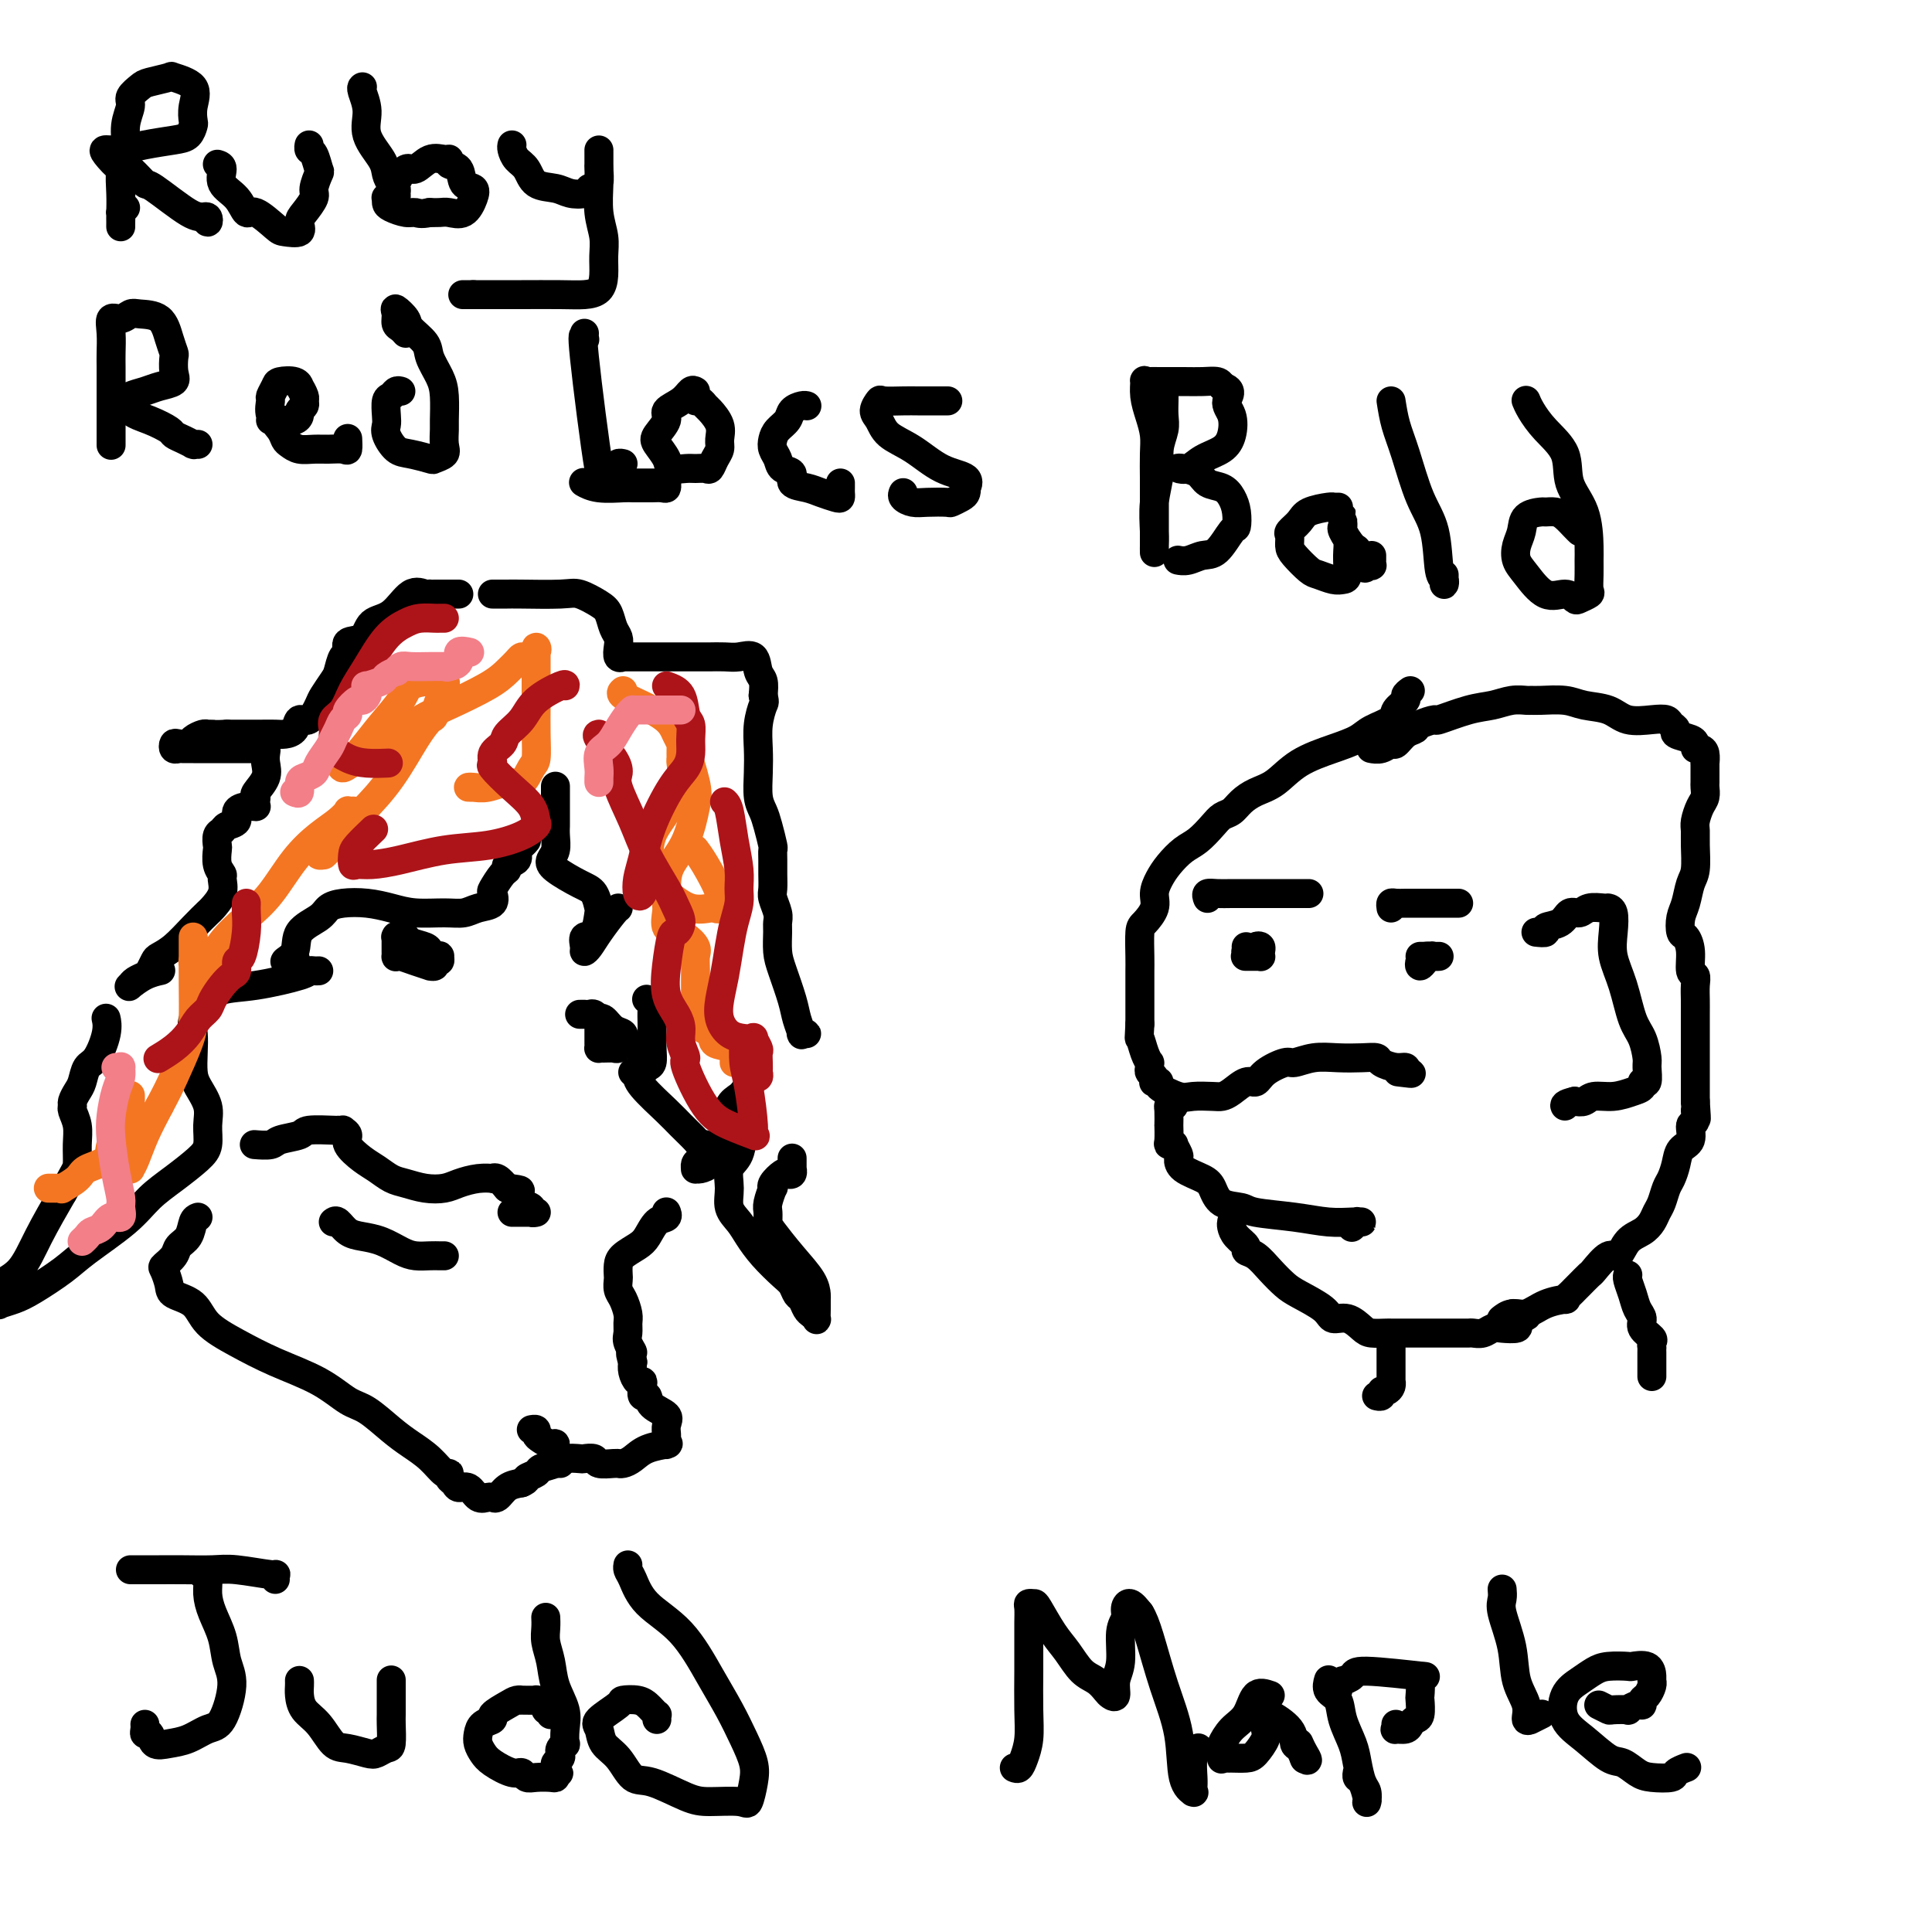 <svg viewBox='0 0 400 400' version='1.1' xmlns='http://www.w3.org/2000/svg' xmlns:xlink='http://www.w3.org/1999/xlink'><g fill='none' stroke='#000000' stroke-width='6' stroke-linecap='round' stroke-linejoin='round'><path d='M95,123c-0.364,0.000 -0.728,0.000 -1,0c-0.272,-0.000 -0.451,-0.000 -1,0c-0.549,0.000 -1.469,0.001 -2,0c-0.531,-0.001 -0.672,-0.004 -1,0c-0.328,0.004 -0.842,0.015 -1,0c-0.158,-0.015 0.038,-0.056 0,0c-0.038,0.056 -0.312,0.208 -1,0c-0.688,-0.208 -1.789,-0.776 -3,0c-1.211,0.776 -2.530,2.895 -4,4c-1.470,1.105 -3.090,1.197 -4,2c-0.910,0.803 -1.109,2.316 -2,3c-0.891,0.684 -2.475,0.538 -3,1c-0.525,0.462 0.010,1.531 0,2c-0.010,0.469 -0.565,0.336 -1,1c-0.435,0.664 -0.749,2.123 -1,3c-0.251,0.877 -0.438,1.172 -1,2c-0.562,0.828 -1.498,2.190 -2,3c-0.502,0.810 -0.572,1.068 -1,2c-0.428,0.932 -1.216,2.537 -2,3c-0.784,0.463 -1.563,-0.216 -2,0c-0.437,0.216 -0.532,1.326 -1,2c-0.468,0.674 -1.308,0.913 -2,1c-0.692,0.087 -1.237,0.023 -2,0c-0.763,-0.023 -1.744,-0.006 -3,0c-1.256,0.006 -2.787,0.002 -4,0c-1.213,-0.002 -2.106,-0.001 -3,0'/><path d='M47,152c-2.793,0.151 -2.775,0.030 -3,0c-0.225,-0.030 -0.694,0.031 -1,0c-0.306,-0.031 -0.450,-0.153 -1,0c-0.550,0.153 -1.507,0.581 -2,1c-0.493,0.419 -0.521,0.830 -1,1c-0.479,0.170 -1.408,0.098 -2,0c-0.592,-0.098 -0.848,-0.222 -1,0c-0.152,0.222 -0.202,0.792 0,1c0.202,0.208 0.655,0.056 1,0c0.345,-0.056 0.580,-0.015 1,0c0.420,0.015 1.023,0.004 2,0c0.977,-0.004 2.327,-0.001 3,0c0.673,0.001 0.670,0.000 1,0c0.330,-0.000 0.992,-0.000 2,0c1.008,0.000 2.360,-0.000 3,0c0.640,0.000 0.566,0.000 1,0c0.434,-0.000 1.374,-0.001 2,0c0.626,0.001 0.938,0.003 1,0c0.062,-0.003 -0.128,-0.010 0,0c0.128,0.010 0.572,0.035 1,0c0.428,-0.035 0.839,-0.132 1,0c0.161,0.132 0.071,0.494 0,1c-0.071,0.506 -0.122,1.156 0,2c0.122,0.844 0.417,1.881 0,3c-0.417,1.119 -1.548,2.320 -2,3c-0.452,0.680 -0.226,0.840 0,1'/><path d='M53,165c-0.223,2.008 0.221,2.030 0,2c-0.221,-0.030 -1.106,-0.110 -2,0c-0.894,0.110 -1.799,0.409 -2,1c-0.201,0.591 0.300,1.472 0,2c-0.300,0.528 -1.401,0.703 -2,1c-0.599,0.297 -0.698,0.716 -1,1c-0.302,0.284 -0.809,0.433 -1,1c-0.191,0.567 -0.066,1.551 0,2c0.066,0.449 0.072,0.363 0,1c-0.072,0.637 -0.223,1.996 0,3c0.223,1.004 0.818,1.654 1,2c0.182,0.346 -0.050,0.388 0,1c0.050,0.612 0.383,1.795 0,3c-0.383,1.205 -1.483,2.431 -2,3c-0.517,0.569 -0.453,0.480 -1,1c-0.547,0.520 -1.705,1.649 -3,3c-1.295,1.351 -2.727,2.925 -4,4c-1.273,1.075 -2.386,1.650 -3,2c-0.614,0.350 -0.728,0.475 -1,1c-0.272,0.525 -0.702,1.449 -1,2c-0.298,0.551 -0.464,0.730 -1,1c-0.536,0.270 -1.443,0.633 -2,1c-0.557,0.367 -0.765,0.739 -1,1c-0.235,0.261 -0.496,0.410 0,0c0.496,-0.410 1.749,-1.380 3,-2c1.251,-0.620 2.500,-0.892 3,-1c0.500,-0.108 0.250,-0.054 0,0'/><path d='M61,198c0.126,0.420 0.251,0.840 0,1c-0.251,0.160 -0.880,0.058 -1,0c-0.120,-0.058 0.269,-0.074 0,0c-0.269,0.074 -1.195,0.238 -1,0c0.195,-0.238 1.509,-0.876 2,-2c0.491,-1.124 0.157,-2.733 1,-4c0.843,-1.267 2.864,-2.193 4,-3c1.136,-0.807 1.386,-1.494 2,-2c0.614,-0.506 1.591,-0.829 3,-1c1.409,-0.171 3.248,-0.188 5,0c1.752,0.188 3.416,0.583 5,1c1.584,0.417 3.087,0.856 5,1c1.913,0.144 4.236,-0.007 6,0c1.764,0.007 2.968,0.173 4,0c1.032,-0.173 1.891,-0.684 3,-1c1.109,-0.316 2.470,-0.438 3,-1c0.530,-0.562 0.231,-1.565 0,-2c-0.231,-0.435 -0.394,-0.300 0,-1c0.394,-0.700 1.345,-2.233 2,-3c0.655,-0.767 1.016,-0.769 1,-1c-0.016,-0.231 -0.407,-0.693 0,-1c0.407,-0.307 1.612,-0.461 2,-1c0.388,-0.539 -0.040,-1.464 0,-2c0.040,-0.536 0.549,-0.683 1,-1c0.451,-0.317 0.843,-0.805 1,-1c0.157,-0.195 0.078,-0.098 0,0'/><path d='M115,163c-0.000,-0.202 -0.000,-0.404 0,0c0.000,0.404 0.000,1.413 0,2c-0.000,0.587 -0.000,0.753 0,1c0.000,0.247 0.000,0.576 0,1c-0.000,0.424 -0.000,0.942 0,1c0.000,0.058 0.001,-0.343 0,0c-0.001,0.343 -0.004,1.429 0,2c0.004,0.571 0.015,0.627 0,1c-0.015,0.373 -0.054,1.063 0,2c0.054,0.937 0.203,2.122 0,3c-0.203,0.878 -0.758,1.448 -1,2c-0.242,0.552 -0.169,1.086 1,2c1.169,0.914 3.436,2.207 5,3c1.564,0.793 2.426,1.086 3,2c0.574,0.914 0.862,2.447 1,3c0.138,0.553 0.127,0.124 0,1c-0.127,0.876 -0.371,3.056 -1,4c-0.629,0.944 -1.642,0.652 -2,1c-0.358,0.348 -0.061,1.337 0,2c0.061,0.663 -0.113,1.001 0,1c0.113,-0.001 0.514,-0.340 1,-1c0.486,-0.660 1.058,-1.641 2,-3c0.942,-1.359 2.254,-3.097 3,-4c0.746,-0.903 0.928,-0.972 1,-1c0.072,-0.028 0.036,-0.014 0,0'/><path d='M102,123c-0.004,0.000 -0.009,0.000 0,0c0.009,-0.000 0.031,-0.000 0,0c-0.031,0.000 -0.114,0.000 0,0c0.114,-0.000 0.427,-0.002 1,0c0.573,0.002 1.407,0.007 2,0c0.593,-0.007 0.947,-0.025 3,0c2.053,0.025 5.807,0.093 8,0c2.193,-0.093 2.826,-0.348 4,0c1.174,0.348 2.889,1.300 4,2c1.111,0.700 1.617,1.148 2,2c0.383,0.852 0.642,2.109 1,3c0.358,0.891 0.814,1.416 1,2c0.186,0.584 0.103,1.228 0,2c-0.103,0.772 -0.224,1.671 0,2c0.224,0.329 0.795,0.088 1,0c0.205,-0.088 0.045,-0.024 0,0c-0.045,0.024 0.023,0.006 0,0c-0.023,-0.006 -0.139,-0.002 1,0c1.139,0.002 3.532,0.001 5,0c1.468,-0.001 2.010,-0.000 3,0c0.990,0.000 2.428,0.001 4,0c1.572,-0.001 3.279,-0.003 4,0c0.721,0.003 0.455,0.011 1,0c0.545,-0.011 1.901,-0.040 3,0c1.099,0.040 1.941,0.149 3,0c1.059,-0.149 2.335,-0.555 3,0c0.665,0.555 0.717,2.073 1,3c0.283,0.927 0.795,1.265 1,2c0.205,0.735 0.102,1.868 0,3'/><path d='M158,144c0.370,1.512 0.294,1.293 0,2c-0.294,0.707 -0.808,2.338 -1,4c-0.192,1.662 -0.063,3.353 0,5c0.063,1.647 0.059,3.251 0,5c-0.059,1.749 -0.174,3.644 0,5c0.174,1.356 0.635,2.172 1,3c0.365,0.828 0.634,1.666 1,3c0.366,1.334 0.830,3.162 1,4c0.170,0.838 0.044,0.685 0,1c-0.044,0.315 -0.008,1.099 0,2c0.008,0.901 -0.012,1.918 0,3c0.012,1.082 0.056,2.227 0,3c-0.056,0.773 -0.212,1.172 0,2c0.212,0.828 0.791,2.084 1,3c0.209,0.916 0.049,1.490 0,2c-0.049,0.510 0.014,0.954 0,2c-0.014,1.046 -0.105,2.694 0,4c0.105,1.306 0.405,2.269 1,4c0.595,1.731 1.485,4.229 2,6c0.515,1.771 0.656,2.814 1,4c0.344,1.186 0.890,2.514 1,3c0.110,0.486 -0.218,0.130 0,0c0.218,-0.130 0.982,-0.035 1,0c0.018,0.035 -0.709,0.010 -1,0c-0.291,-0.010 -0.145,-0.005 0,0'/><path d='M134,207c-0.113,-0.104 -0.226,-0.209 0,0c0.226,0.209 0.793,0.730 1,1c0.207,0.270 0.056,0.289 0,1c-0.056,0.711 -0.018,2.112 0,3c0.018,0.888 0.016,1.261 0,2c-0.016,0.739 -0.046,1.844 0,3c0.046,1.156 0.166,2.362 0,3c-0.166,0.638 -0.619,0.707 -1,1c-0.381,0.293 -0.690,0.811 -1,1c-0.310,0.189 -0.622,0.051 -1,0c-0.378,-0.051 -0.822,-0.015 -1,0c-0.178,0.015 -0.089,0.007 0,0'/><path d='M53,237c-0.310,-0.024 -0.620,-0.049 0,0c0.620,0.049 2.170,0.171 3,0c0.830,-0.171 0.939,-0.634 2,-1c1.061,-0.366 3.073,-0.634 4,-1c0.927,-0.366 0.769,-0.831 2,-1c1.231,-0.169 3.851,-0.043 5,0c1.149,0.043 0.827,0.002 1,0c0.173,-0.002 0.840,0.034 1,0c0.160,-0.034 -0.187,-0.137 0,0c0.187,0.137 0.907,0.513 1,1c0.093,0.487 -0.440,1.086 0,2c0.440,0.914 1.853,2.143 3,3c1.147,0.857 2.029,1.341 3,2c0.971,0.659 2.030,1.494 3,2c0.970,0.506 1.852,0.682 3,1c1.148,0.318 2.564,0.779 4,1c1.436,0.221 2.892,0.203 4,0c1.108,-0.203 1.868,-0.592 3,-1c1.132,-0.408 2.635,-0.836 4,-1c1.365,-0.164 2.593,-0.065 3,0c0.407,0.065 -0.006,0.094 0,0c0.006,-0.094 0.430,-0.313 1,0c0.570,0.313 1.285,1.156 2,2'/><path d='M105,246c4.139,0.426 2.486,0.492 2,1c-0.486,0.508 0.194,1.456 1,2c0.806,0.544 1.736,0.682 2,1c0.264,0.318 -0.140,0.817 0,1c0.140,0.183 0.822,0.049 1,0c0.178,-0.049 -0.148,-0.013 -1,0c-0.852,0.013 -2.229,0.004 -3,0c-0.771,-0.004 -0.934,-0.001 -1,0c-0.066,0.001 -0.033,0.001 0,0'/><path d='M69,253c0.262,-0.201 0.524,-0.401 1,0c0.476,0.401 1.166,1.404 2,2c0.834,0.596 1.813,0.787 3,1c1.187,0.213 2.584,0.449 4,1c1.416,0.551 2.852,1.415 4,2c1.148,0.585 2.006,0.889 3,1c0.994,0.111 2.122,0.030 3,0c0.878,-0.030 1.506,-0.008 2,0c0.494,0.008 0.856,0.002 1,0c0.144,-0.002 0.072,-0.001 0,0'/><path d='M66,201c-0.310,0.015 -0.621,0.030 -1,0c-0.379,-0.030 -0.827,-0.106 -1,0c-0.173,0.106 -0.073,0.394 -2,1c-1.927,0.606 -5.883,1.531 -9,2c-3.117,0.469 -5.396,0.484 -7,1c-1.604,0.516 -2.535,1.533 -3,2c-0.465,0.467 -0.465,0.383 -1,1c-0.535,0.617 -1.606,1.935 -2,3c-0.394,1.065 -0.112,1.877 0,3c0.112,1.123 0.054,2.558 0,4c-0.054,1.442 -0.105,2.893 0,4c0.105,1.107 0.364,1.870 1,3c0.636,1.130 1.648,2.626 2,4c0.352,1.374 0.044,2.624 0,4c-0.044,1.376 0.176,2.876 0,4c-0.176,1.124 -0.750,1.872 -2,3c-1.250,1.128 -3.178,2.636 -5,4c-1.822,1.364 -3.537,2.585 -5,4c-1.463,1.415 -2.673,3.023 -5,5c-2.327,1.977 -5.769,4.323 -8,6c-2.231,1.677 -3.249,2.685 -5,4c-1.751,1.315 -4.235,2.938 -6,4c-1.765,1.062 -2.812,1.564 -4,2c-1.188,0.436 -2.518,0.804 -3,1c-0.482,0.196 -0.117,0.218 0,0c0.117,-0.218 -0.014,-0.676 0,-1c0.014,-0.324 0.172,-0.512 0,-1c-0.172,-0.488 -0.675,-1.275 0,-2c0.675,-0.725 2.528,-1.387 4,-3c1.472,-1.613 2.563,-4.175 4,-7c1.437,-2.825 3.218,-5.912 5,-9'/><path d='M13,247c2.695,-4.727 2.933,-5.046 3,-6c0.067,-0.954 -0.035,-2.545 0,-4c0.035,-1.455 0.209,-2.774 0,-4c-0.209,-1.226 -0.799,-2.358 -1,-3c-0.201,-0.642 -0.013,-0.795 0,-1c0.013,-0.205 -0.149,-0.461 0,-1c0.149,-0.539 0.608,-1.362 1,-2c0.392,-0.638 0.718,-1.093 1,-2c0.282,-0.907 0.520,-2.268 1,-3c0.480,-0.732 1.200,-0.837 2,-2c0.800,-1.163 1.678,-3.384 2,-5c0.322,-1.616 0.087,-2.627 0,-3c-0.087,-0.373 -0.025,-0.106 0,0c0.025,0.106 0.012,0.053 0,0'/><path d='M133,217c0.008,-0.208 0.015,-0.417 0,0c-0.015,0.417 -0.054,1.459 0,2c0.054,0.541 0.201,0.581 0,1c-0.201,0.419 -0.751,1.219 -1,2c-0.249,0.781 -0.197,1.544 1,3c1.197,1.456 3.540,3.605 5,5c1.460,1.395 2.037,2.037 3,3c0.963,0.963 2.311,2.247 3,3c0.689,0.753 0.718,0.975 1,1c0.282,0.025 0.818,-0.148 1,0c0.182,0.148 0.010,0.618 0,1c-0.010,0.382 0.140,0.677 0,1c-0.140,0.323 -0.572,0.676 -1,1c-0.428,0.324 -0.854,0.620 -1,1c-0.146,0.380 -0.013,0.843 0,1c0.013,0.157 -0.095,0.009 0,0c0.095,-0.009 0.393,0.120 1,0c0.607,-0.120 1.522,-0.488 2,-1c0.478,-0.512 0.519,-1.166 1,-2c0.481,-0.834 1.403,-1.848 2,-3c0.597,-1.152 0.867,-2.442 1,-3c0.133,-0.558 0.127,-0.384 0,-1c-0.127,-0.616 -0.374,-2.021 0,-3c0.374,-0.979 1.370,-1.533 2,-2c0.630,-0.467 0.894,-0.848 1,-1c0.106,-0.152 0.053,-0.076 0,0'/><path d='M154,226c1.772,-2.376 1.204,-0.816 1,0c-0.204,0.816 -0.042,0.887 0,1c0.042,0.113 -0.035,0.269 0,1c0.035,0.731 0.182,2.036 0,3c-0.182,0.964 -0.691,1.588 -1,3c-0.309,1.412 -0.416,3.613 -1,5c-0.584,1.387 -1.643,1.959 -2,3c-0.357,1.041 -0.011,2.549 0,4c0.011,1.451 -0.313,2.843 0,4c0.313,1.157 1.264,2.077 2,3c0.736,0.923 1.258,1.848 2,3c0.742,1.152 1.704,2.531 3,4c1.296,1.469 2.925,3.027 4,4c1.075,0.973 1.598,1.360 2,2c0.402,0.640 0.685,1.532 1,2c0.315,0.468 0.662,0.511 1,1c0.338,0.489 0.668,1.426 1,2c0.332,0.574 0.666,0.787 1,1'/><path d='M168,272c0.423,0.377 0.846,0.754 1,1c0.154,0.246 0.041,0.360 0,0c-0.041,-0.360 -0.008,-1.193 0,-2c0.008,-0.807 -0.008,-1.589 0,-2c0.008,-0.411 0.041,-0.452 0,-1c-0.041,-0.548 -0.154,-1.603 -1,-3c-0.846,-1.397 -2.424,-3.135 -4,-5c-1.576,-1.865 -3.151,-3.856 -4,-5c-0.849,-1.144 -0.973,-1.441 -1,-2c-0.027,-0.559 0.044,-1.381 0,-2c-0.044,-0.619 -0.201,-1.035 0,-2c0.201,-0.965 0.761,-2.479 1,-3c0.239,-0.521 0.159,-0.047 0,0c-0.159,0.047 -0.396,-0.331 0,-1c0.396,-0.669 1.427,-1.627 2,-2c0.573,-0.373 0.690,-0.160 1,0c0.310,0.160 0.815,0.267 1,0c0.185,-0.267 0.050,-0.907 0,-1c-0.050,-0.093 -0.013,0.359 0,0c0.013,-0.359 0.004,-1.531 0,-2c-0.004,-0.469 -0.002,-0.234 0,0'/><path d='M41,252c-0.366,0.132 -0.732,0.263 -1,1c-0.268,0.737 -0.437,2.079 -1,3c-0.563,0.921 -1.520,1.419 -2,2c-0.480,0.581 -0.482,1.244 -1,2c-0.518,0.756 -1.551,1.604 -2,2c-0.449,0.396 -0.313,0.338 0,1c0.313,0.662 0.804,2.042 1,3c0.196,0.958 0.096,1.495 1,2c0.904,0.505 2.813,0.980 4,2c1.187,1.020 1.651,2.585 3,4c1.349,1.415 3.584,2.681 6,4c2.416,1.319 5.013,2.692 8,4c2.987,1.308 6.363,2.552 9,4c2.637,1.448 4.533,3.100 6,4c1.467,0.900 2.505,1.048 4,2c1.495,0.952 3.448,2.710 5,4c1.552,1.290 2.702,2.114 4,3c1.298,0.886 2.743,1.834 4,3c1.257,1.166 2.325,2.551 3,3c0.675,0.449 0.957,-0.040 1,0c0.043,0.040 -0.155,0.607 0,1c0.155,0.393 0.661,0.613 1,1c0.339,0.387 0.512,0.941 1,1c0.488,0.059 1.293,-0.377 2,0c0.707,0.377 1.316,1.567 2,2c0.684,0.433 1.442,0.109 2,0c0.558,-0.109 0.915,-0.004 1,0c0.085,0.004 -0.101,-0.092 0,0c0.101,0.092 0.489,0.371 1,0c0.511,-0.371 1.146,-1.392 2,-2c0.854,-0.608 1.927,-0.804 3,-1'/><path d='M108,307c1.502,-0.643 0.757,-0.750 1,-1c0.243,-0.250 1.473,-0.641 2,-1c0.527,-0.359 0.349,-0.684 1,-1c0.651,-0.316 2.129,-0.622 3,-1c0.871,-0.378 1.134,-0.830 2,-1c0.866,-0.170 2.333,-0.060 3,0c0.667,0.060 0.533,0.069 1,0c0.467,-0.069 1.536,-0.215 2,0c0.464,0.215 0.323,0.790 1,1c0.677,0.210 2.173,0.054 3,0c0.827,-0.054 0.985,-0.007 1,0c0.015,0.007 -0.114,-0.026 0,0c0.114,0.026 0.472,0.112 1,0c0.528,-0.112 1.227,-0.421 2,-1c0.773,-0.579 1.618,-1.426 3,-2c1.382,-0.574 3.299,-0.874 4,-1c0.701,-0.126 0.187,-0.078 0,0c-0.187,0.078 -0.047,0.187 0,0c0.047,-0.187 0.002,-0.668 0,-1c-0.002,-0.332 0.039,-0.514 0,-1c-0.039,-0.486 -0.158,-1.277 0,-2c0.158,-0.723 0.592,-1.377 0,-2c-0.592,-0.623 -2.210,-1.215 -3,-2c-0.790,-0.785 -0.750,-1.764 -1,-2c-0.250,-0.236 -0.789,0.271 -1,0c-0.211,-0.271 -0.095,-1.318 0,-2c0.095,-0.682 0.170,-0.997 0,-1c-0.170,-0.003 -0.584,0.307 -1,0c-0.416,-0.307 -0.833,-1.231 -1,-2c-0.167,-0.769 -0.083,-1.385 0,-2'/><path d='M131,282c-1.022,-2.987 -0.077,-1.954 0,-2c0.077,-0.046 -0.714,-1.171 -1,-2c-0.286,-0.829 -0.066,-1.363 0,-2c0.066,-0.637 -0.021,-1.379 0,-2c0.021,-0.621 0.149,-1.121 0,-2c-0.149,-0.879 -0.576,-2.136 -1,-3c-0.424,-0.864 -0.844,-1.333 -1,-2c-0.156,-0.667 -0.046,-1.530 0,-2c0.046,-0.470 0.029,-0.547 0,-1c-0.029,-0.453 -0.069,-1.281 0,-2c0.069,-0.719 0.247,-1.330 1,-2c0.753,-0.670 2.083,-1.399 3,-2c0.917,-0.601 1.423,-1.075 2,-2c0.577,-0.925 1.227,-2.300 2,-3c0.773,-0.700 1.671,-0.724 2,-1c0.329,-0.276 0.089,-0.805 0,-1c-0.089,-0.195 -0.025,-0.056 0,0c0.025,0.056 0.013,0.028 0,0'/><path d='M82,194c-0.085,-0.006 -0.170,-0.013 0,0c0.170,0.013 0.595,0.045 1,0c0.405,-0.045 0.791,-0.166 1,0c0.209,0.166 0.242,0.619 1,1c0.758,0.381 2.241,0.689 3,1c0.759,0.311 0.793,0.623 1,1c0.207,0.377 0.587,0.818 1,1c0.413,0.182 0.858,0.105 1,0c0.142,-0.105 -0.019,-0.239 0,0c0.019,0.239 0.218,0.849 0,1c-0.218,0.151 -0.851,-0.159 -1,0c-0.149,0.159 0.188,0.785 0,1c-0.188,0.215 -0.902,0.019 -1,0c-0.098,-0.019 0.419,0.139 0,0c-0.419,-0.139 -1.772,-0.577 -3,-1c-1.228,-0.423 -2.329,-0.833 -3,-1c-0.671,-0.167 -0.912,-0.091 -1,0c-0.088,0.091 -0.024,0.196 0,0c0.024,-0.196 0.006,-0.693 0,-1c-0.006,-0.307 -0.002,-0.422 0,-1c0.002,-0.578 0.000,-1.617 0,-2c-0.000,-0.383 -0.000,-0.109 0,0c0.000,0.109 0.000,0.055 0,0'/><path d='M120,210c0.447,0.002 0.894,0.004 1,0c0.106,-0.004 -0.130,-0.015 0,0c0.130,0.015 0.626,0.055 1,0c0.374,-0.055 0.628,-0.204 1,0c0.372,0.204 0.864,0.761 1,1c0.136,0.239 -0.083,0.159 0,0c0.083,-0.159 0.467,-0.398 1,0c0.533,0.398 1.214,1.431 2,2c0.786,0.569 1.675,0.673 2,1c0.325,0.327 0.084,0.876 0,1c-0.084,0.124 -0.010,-0.177 0,0c0.010,0.177 -0.042,0.832 0,1c0.042,0.168 0.179,-0.151 0,0c-0.179,0.151 -0.675,0.773 -1,1c-0.325,0.227 -0.479,0.058 -1,0c-0.521,-0.058 -1.407,-0.006 -2,0c-0.593,0.006 -0.891,-0.036 -1,0c-0.109,0.036 -0.029,0.149 0,0c0.029,-0.149 0.008,-0.561 0,-1c-0.008,-0.439 -0.002,-0.906 0,-1c0.002,-0.094 0.001,0.185 0,0c-0.001,-0.185 -0.000,-0.833 0,-1c0.000,-0.167 0.000,0.147 0,0c-0.000,-0.147 -0.000,-0.756 0,-1c0.000,-0.244 0.000,-0.122 0,0'/><path d='M27,325c0.258,0.000 0.515,0.000 1,0c0.485,-0.000 1.196,-0.001 2,0c0.804,0.001 1.701,0.004 3,0c1.299,-0.004 2.999,-0.016 5,0c2.001,0.016 4.301,0.061 6,0c1.699,-0.061 2.795,-0.226 5,0c2.205,0.226 5.519,0.844 7,1c1.481,0.156 1.130,-0.150 1,0c-0.130,0.150 -0.037,0.757 0,1c0.037,0.243 0.019,0.121 0,0'/><path d='M42,326c0.438,0.173 0.876,0.345 1,1c0.124,0.655 -0.067,1.792 0,3c0.067,1.208 0.391,2.488 1,4c0.609,1.512 1.504,3.254 2,5c0.496,1.746 0.594,3.494 1,5c0.406,1.506 1.119,2.771 1,5c-0.119,2.229 -1.072,5.422 -2,7c-0.928,1.578 -1.831,1.539 -3,2c-1.169,0.461 -2.604,1.420 -4,2c-1.396,0.580 -2.752,0.779 -4,1c-1.248,0.221 -2.387,0.462 -3,0c-0.613,-0.462 -0.700,-1.626 -1,-2c-0.300,-0.374 -0.812,0.044 -1,0c-0.188,-0.044 -0.051,-0.550 0,-1c0.051,-0.450 0.014,-0.843 0,-1c-0.014,-0.157 -0.007,-0.079 0,0'/><path d='M62,348c-0.003,-0.073 -0.006,-0.145 0,0c0.006,0.145 0.021,0.508 0,1c-0.021,0.492 -0.079,1.112 0,2c0.079,0.888 0.294,2.045 1,3c0.706,0.955 1.904,1.707 3,3c1.096,1.293 2.090,3.127 3,4c0.910,0.873 1.736,0.784 3,1c1.264,0.216 2.966,0.738 4,1c1.034,0.262 1.402,0.265 2,0c0.598,-0.265 1.428,-0.799 2,-1c0.572,-0.201 0.885,-0.070 1,-1c0.115,-0.930 0.031,-2.922 0,-4c-0.031,-1.078 -0.008,-1.241 0,-2c0.008,-0.759 0.002,-2.112 0,-3c-0.002,-0.888 -0.001,-1.310 0,-2c0.001,-0.690 0.000,-1.647 0,-2c-0.000,-0.353 -0.000,-0.101 0,0c0.000,0.101 0.000,0.050 0,0'/><path d='M114,355c-0.035,-0.417 -0.070,-0.833 0,-1c0.070,-0.167 0.246,-0.083 0,0c-0.246,0.083 -0.915,0.166 -1,0c-0.085,-0.166 0.412,-0.580 0,-1c-0.412,-0.420 -1.735,-0.845 -2,-1c-0.265,-0.155 0.527,-0.040 0,0c-0.527,0.040 -2.374,0.003 -3,0c-0.626,-0.003 -0.033,0.027 0,0c0.033,-0.027 -0.495,-0.110 -1,0c-0.505,0.110 -0.986,0.414 -2,1c-1.014,0.586 -2.560,1.455 -3,2c-0.440,0.545 0.224,0.765 0,1c-0.224,0.235 -1.338,0.485 -2,1c-0.662,0.515 -0.872,1.295 -1,2c-0.128,0.705 -0.175,1.337 0,2c0.175,0.663 0.571,1.358 1,2c0.429,0.642 0.890,1.230 2,2c1.110,0.770 2.868,1.723 4,2c1.132,0.277 1.638,-0.121 2,0c0.362,0.121 0.580,0.762 1,1c0.420,0.238 1.040,0.074 2,0c0.960,-0.074 2.258,-0.058 3,0c0.742,0.058 0.926,0.160 1,0c0.074,-0.160 0.037,-0.580 0,-1'/><path d='M115,367c1.388,0.048 0.358,0.167 0,0c-0.358,-0.167 -0.044,-0.622 0,-1c0.044,-0.378 -0.181,-0.680 0,-1c0.181,-0.320 0.766,-0.658 1,-1c0.234,-0.342 0.115,-0.688 0,-1c-0.115,-0.312 -0.225,-0.588 0,-1c0.225,-0.412 0.786,-0.958 1,-1c0.214,-0.042 0.083,0.422 0,0c-0.083,-0.422 -0.117,-1.730 0,-3c0.117,-1.270 0.385,-2.504 0,-4c-0.385,-1.496 -1.424,-3.256 -2,-5c-0.576,-1.744 -0.690,-3.473 -1,-5c-0.310,-1.527 -0.815,-2.853 -1,-4c-0.185,-1.147 -0.050,-2.117 0,-3c0.050,-0.883 0.014,-1.681 0,-2c-0.014,-0.319 -0.007,-0.160 0,0'/><path d='M26,43c-0.423,0.474 -0.845,0.947 -1,1c-0.155,0.053 -0.042,-0.316 0,0c0.042,0.316 0.011,1.317 0,2c-0.011,0.683 -0.004,1.046 0,1c0.004,-0.046 0.005,-0.503 0,-1c-0.005,-0.497 -0.017,-1.034 0,-2c0.017,-0.966 0.061,-2.360 0,-4c-0.061,-1.640 -0.228,-3.527 0,-5c0.228,-1.473 0.852,-2.531 1,-4c0.148,-1.469 -0.181,-3.349 0,-5c0.181,-1.651 0.873,-3.073 1,-4c0.127,-0.927 -0.310,-1.360 0,-2c0.310,-0.640 1.366,-1.488 2,-2c0.634,-0.512 0.846,-0.689 2,-1c1.154,-0.311 3.251,-0.756 4,-1c0.749,-0.244 0.149,-0.288 1,0c0.851,0.288 3.154,0.907 4,2c0.846,1.093 0.234,2.660 0,4c-0.234,1.340 -0.091,2.453 0,3c0.091,0.547 0.131,0.529 0,1c-0.131,0.471 -0.434,1.433 -1,2c-0.566,0.567 -1.394,0.741 -3,1c-1.606,0.259 -3.990,0.602 -6,1c-2.010,0.398 -3.646,0.850 -5,1c-1.354,0.150 -2.425,-0.001 -3,0c-0.575,0.001 -0.655,0.154 0,1c0.655,0.846 2.044,2.385 3,3c0.956,0.615 1.478,0.308 2,0'/><path d='M27,35c1.433,1.316 2.517,2.606 3,3c0.483,0.394 0.365,-0.108 2,1c1.635,1.108 5.023,3.828 7,5c1.977,1.172 2.544,0.798 3,1c0.456,0.202 0.803,0.982 1,1c0.197,0.018 0.245,-0.726 0,-1c-0.245,-0.274 -0.784,-0.078 -1,0c-0.216,0.078 -0.108,0.039 0,0'/><path d='M45,34c0.500,0.148 0.999,0.296 1,1c0.001,0.704 -0.497,1.964 0,3c0.497,1.036 1.990,1.846 3,3c1.010,1.154 1.536,2.651 2,3c0.464,0.349 0.866,-0.449 2,0c1.134,0.449 2.999,2.144 4,3c1.001,0.856 1.138,0.875 2,1c0.862,0.125 2.451,0.358 3,0c0.549,-0.358 0.060,-1.308 0,-2c-0.060,-0.692 0.310,-1.125 1,-2c0.690,-0.875 1.699,-2.193 2,-3c0.301,-0.807 -0.105,-1.105 0,-2c0.105,-0.895 0.722,-2.387 1,-3c0.278,-0.613 0.218,-0.347 0,-1c-0.218,-0.653 -0.595,-2.227 -1,-3c-0.405,-0.773 -0.840,-0.747 -1,-1c-0.160,-0.253 -0.046,-0.787 0,-1c0.046,-0.213 0.023,-0.107 0,0'/><path d='M75,18c0.036,-0.023 0.073,-0.046 0,0c-0.073,0.046 -0.255,0.162 0,1c0.255,0.838 0.947,2.399 1,4c0.053,1.601 -0.532,3.241 0,5c0.532,1.759 2.181,3.637 3,5c0.819,1.363 0.808,2.211 1,3c0.192,0.789 0.587,1.518 1,2c0.413,0.482 0.842,0.718 1,1c0.158,0.282 0.043,0.609 0,1c-0.043,0.391 -0.013,0.847 0,1c0.013,0.153 0.010,0.005 0,0c-0.010,-0.005 -0.026,0.134 0,0c0.026,-0.134 0.092,-0.541 0,-1c-0.092,-0.459 -0.344,-0.970 0,-2c0.344,-1.030 1.284,-2.578 2,-3c0.716,-0.422 1.209,0.283 2,0c0.791,-0.283 1.879,-1.553 3,-2c1.121,-0.447 2.274,-0.071 3,0c0.726,0.071 1.025,-0.164 1,0c-0.025,0.164 -0.373,0.728 0,1c0.373,0.272 1.468,0.252 2,1c0.532,0.748 0.501,2.263 1,3c0.499,0.737 1.529,0.695 2,1c0.471,0.305 0.381,0.957 0,2c-0.381,1.043 -1.055,2.475 -2,3c-0.945,0.525 -2.160,0.141 -3,0c-0.840,-0.141 -1.303,-0.038 -2,0c-0.697,0.038 -1.628,0.011 -2,0c-0.372,-0.011 -0.186,-0.005 0,0'/><path d='M89,44c-1.995,0.451 -2.482,0.079 -3,0c-0.518,-0.079 -1.068,0.137 -2,0c-0.932,-0.137 -2.246,-0.625 -3,-1c-0.754,-0.375 -0.948,-0.636 -1,-1c-0.052,-0.364 0.038,-0.829 0,-1c-0.038,-0.171 -0.202,-0.046 0,0c0.202,0.046 0.772,0.013 1,0c0.228,-0.013 0.114,-0.007 0,0'/><path d='M106,30c-0.061,0.234 -0.123,0.468 0,1c0.123,0.532 0.430,1.361 1,2c0.570,0.639 1.403,1.086 2,2c0.597,0.914 0.958,2.294 2,3c1.042,0.706 2.765,0.740 4,1c1.235,0.260 1.981,0.748 3,1c1.019,0.252 2.312,0.267 3,0c0.688,-0.267 0.773,-0.816 1,-1c0.227,-0.184 0.597,-0.003 1,0c0.403,0.003 0.840,-0.172 1,-1c0.160,-0.828 0.043,-2.311 0,-3c-0.043,-0.689 -0.012,-0.586 0,-1c0.012,-0.414 0.003,-1.344 0,-2c-0.003,-0.656 -0.002,-1.037 0,-1c0.002,0.037 0.004,0.491 0,1c-0.004,0.509 -0.015,1.073 0,2c0.015,0.927 0.057,2.219 0,4c-0.057,1.781 -0.213,4.053 0,6c0.213,1.947 0.795,3.569 1,5c0.205,1.431 0.033,2.671 0,4c-0.033,1.329 0.074,2.749 0,4c-0.074,1.251 -0.330,2.335 -1,3c-0.670,0.665 -1.755,0.910 -3,1c-1.245,0.090 -2.651,0.024 -5,0c-2.349,-0.024 -5.640,-0.006 -8,0c-2.360,0.006 -3.789,0.002 -5,0c-1.211,-0.002 -2.203,-0.000 -3,0c-0.797,0.000 -1.398,0.000 -2,0'/><path d='M98,61c-3.833,0.000 -1.917,0.000 0,0'/><path d='M23,92c-0.000,0.174 -0.000,0.348 0,0c0.000,-0.348 0.000,-1.216 0,-2c-0.000,-0.784 -0.000,-1.482 0,-2c0.000,-0.518 0.000,-0.855 0,-2c-0.000,-1.145 -0.002,-3.099 0,-5c0.002,-1.901 0.006,-3.748 0,-5c-0.006,-1.252 -0.023,-1.908 0,-3c0.023,-1.092 0.087,-2.618 0,-4c-0.087,-1.382 -0.325,-2.618 0,-3c0.325,-0.382 1.214,0.092 2,0c0.786,-0.092 1.468,-0.749 2,-1c0.532,-0.251 0.913,-0.094 2,0c1.087,0.094 2.879,0.126 4,1c1.121,0.874 1.571,2.591 2,4c0.429,1.409 0.838,2.510 1,3c0.162,0.490 0.077,0.369 0,1c-0.077,0.631 -0.147,2.014 0,3c0.147,0.986 0.512,1.573 0,2c-0.512,0.427 -1.900,0.692 -3,1c-1.100,0.308 -1.912,0.660 -3,1c-1.088,0.340 -2.454,0.669 -3,1c-0.546,0.331 -0.273,0.666 0,1'/><path d='M27,83c-1.344,0.832 -0.204,-0.090 0,0c0.204,0.090 -0.528,1.190 0,2c0.528,0.810 2.317,1.331 4,2c1.683,0.669 3.260,1.486 4,2c0.740,0.514 0.642,0.726 1,1c0.358,0.274 1.171,0.609 2,1c0.829,0.391 1.672,0.837 2,1c0.328,0.163 0.139,0.044 0,0c-0.139,-0.044 -0.230,-0.012 0,0c0.230,0.012 0.780,0.003 1,0c0.220,-0.003 0.110,-0.002 0,0'/><path d='M56,87c0.326,-0.002 0.652,-0.003 1,0c0.348,0.003 0.719,0.012 1,0c0.281,-0.012 0.471,-0.045 1,0c0.529,0.045 1.395,0.166 2,0c0.605,-0.166 0.948,-0.621 1,-1c0.052,-0.379 -0.186,-0.684 0,-1c0.186,-0.316 0.796,-0.644 1,-1c0.204,-0.356 0.001,-0.740 0,-1c-0.001,-0.260 0.199,-0.396 0,-1c-0.199,-0.604 -0.799,-1.677 -1,-2c-0.201,-0.323 -0.005,0.103 0,0c0.005,-0.103 -0.180,-0.734 -1,-1c-0.820,-0.266 -2.274,-0.168 -3,0c-0.726,0.168 -0.724,0.404 -1,1c-0.276,0.596 -0.831,1.550 -1,2c-0.169,0.450 0.048,0.397 0,1c-0.048,0.603 -0.362,1.864 0,3c0.362,1.136 1.398,2.147 2,3c0.602,0.853 0.769,1.549 1,2c0.231,0.451 0.527,0.656 1,1c0.473,0.344 1.121,0.826 2,1c0.879,0.174 1.987,0.039 3,0c1.013,-0.039 1.932,0.017 3,0c1.068,-0.017 2.286,-0.108 3,0c0.714,0.108 0.923,0.414 1,0c0.077,-0.414 0.022,-1.547 0,-2c-0.022,-0.453 -0.011,-0.227 0,0'/><path d='M83,81c-0.340,-0.104 -0.679,-0.207 -1,0c-0.321,0.207 -0.623,0.726 -1,1c-0.377,0.274 -0.827,0.305 -1,1c-0.173,0.695 -0.067,2.056 0,3c0.067,0.944 0.095,1.472 0,2c-0.095,0.528 -0.315,1.056 0,2c0.315,0.944 1.164,2.303 2,3c0.836,0.697 1.660,0.732 3,1c1.340,0.268 3.196,0.769 4,1c0.804,0.231 0.555,0.192 1,0c0.445,-0.192 1.584,-0.536 2,-1c0.416,-0.464 0.110,-1.046 0,-2c-0.110,-0.954 -0.023,-2.279 0,-3c0.023,-0.721 -0.019,-0.839 0,-2c0.019,-1.161 0.099,-3.365 0,-5c-0.099,-1.635 -0.378,-2.703 -1,-4c-0.622,-1.297 -1.586,-2.825 -2,-4c-0.414,-1.175 -0.279,-1.998 -1,-3c-0.721,-1.002 -2.299,-2.185 -3,-3c-0.701,-0.815 -0.525,-1.263 -1,-2c-0.475,-0.737 -1.602,-1.763 -2,-2c-0.398,-0.237 -0.068,0.315 0,1c0.068,0.685 -0.126,1.503 0,2c0.126,0.497 0.572,0.672 1,1c0.428,0.328 0.836,0.808 1,1c0.164,0.192 0.082,0.096 0,0'/><path d='M121,69c-0.023,0.357 -0.045,0.714 0,1c0.045,0.286 0.159,0.501 0,0c-0.159,-0.501 -0.590,-1.718 0,4c0.590,5.718 2.201,18.370 3,23c0.799,4.630 0.788,1.237 1,0c0.212,-1.237 0.649,-0.317 1,0c0.351,0.317 0.616,0.033 1,0c0.384,-0.033 0.886,0.187 1,0c0.114,-0.187 -0.162,-0.781 0,-1c0.162,-0.219 0.760,-0.063 1,0c0.240,0.063 0.120,0.031 0,0'/><path d='M144,81c-0.291,-0.176 -0.582,-0.353 -1,0c-0.418,0.353 -0.961,1.234 -2,2c-1.039,0.766 -2.572,1.416 -3,2c-0.428,0.584 0.251,1.103 0,2c-0.251,0.897 -1.430,2.174 -2,3c-0.570,0.826 -0.529,1.202 0,2c0.529,0.798 1.546,2.017 2,3c0.454,0.983 0.345,1.729 1,2c0.655,0.271 2.073,0.067 3,0c0.927,-0.067 1.363,0.004 2,0c0.637,-0.004 1.477,-0.083 2,0c0.523,0.083 0.730,0.329 1,0c0.270,-0.329 0.601,-1.233 1,-2c0.399,-0.767 0.864,-1.395 1,-2c0.136,-0.605 -0.057,-1.185 0,-2c0.057,-0.815 0.365,-1.865 0,-3c-0.365,-1.135 -1.405,-2.357 -2,-3c-0.595,-0.643 -0.747,-0.709 -1,-1c-0.253,-0.291 -0.607,-0.809 -1,-1c-0.393,-0.191 -0.827,-0.055 -1,0c-0.173,0.055 -0.087,0.027 0,0'/><path d='M167,84c0.057,0.018 0.114,0.035 0,0c-0.114,-0.035 -0.398,-0.123 -1,0c-0.602,0.123 -1.521,0.456 -2,1c-0.479,0.544 -0.517,1.300 -1,2c-0.483,0.700 -1.410,1.343 -2,2c-0.590,0.657 -0.844,1.327 -1,2c-0.156,0.673 -0.216,1.350 0,2c0.216,0.650 0.708,1.273 1,2c0.292,0.727 0.384,1.557 1,2c0.616,0.443 1.755,0.501 2,1c0.245,0.499 -0.404,1.441 0,2c0.404,0.559 1.859,0.735 3,1c1.141,0.265 1.966,0.618 3,1c1.034,0.382 2.277,0.792 3,1c0.723,0.208 0.926,0.213 1,0c0.074,-0.213 0.020,-0.645 0,-1c-0.020,-0.355 -0.005,-0.634 0,-1c0.005,-0.366 0.002,-0.819 0,-1c-0.002,-0.181 -0.001,-0.091 0,0'/><path d='M196,83c-0.071,-0.000 -0.142,-0.000 0,0c0.142,0.000 0.497,0.000 0,0c-0.497,-0.000 -1.845,-0.002 -3,0c-1.155,0.002 -2.118,0.007 -3,0c-0.882,-0.007 -1.684,-0.025 -3,0c-1.316,0.025 -3.148,0.093 -4,0c-0.852,-0.093 -0.726,-0.347 -1,0c-0.274,0.347 -0.949,1.294 -1,2c-0.051,0.706 0.523,1.172 1,2c0.477,0.828 0.856,2.019 2,3c1.144,0.981 3.053,1.750 5,3c1.947,1.250 3.934,2.979 6,4c2.066,1.021 4.212,1.334 5,2c0.788,0.666 0.218,1.685 0,2c-0.218,0.315 -0.083,-0.073 0,0c0.083,0.073 0.115,0.608 0,1c-0.115,0.392 -0.376,0.642 -1,1c-0.624,0.358 -1.611,0.825 -2,1c-0.389,0.175 -0.181,0.057 -1,0c-0.819,-0.057 -2.664,-0.054 -4,0c-1.336,0.054 -2.162,0.159 -3,0c-0.838,-0.159 -1.687,-0.581 -2,-1c-0.313,-0.419 -0.089,-0.834 0,-1c0.089,-0.166 0.045,-0.083 0,0'/><path d='M125,100c0.351,0.000 0.702,0.000 1,0c0.298,-0.000 0.541,-0.000 1,0c0.459,0.000 1.132,0.000 2,0c0.868,-0.000 1.931,-0.001 3,0c1.069,0.001 2.143,0.004 3,0c0.857,-0.004 1.495,-0.015 2,0c0.505,0.015 0.875,0.057 1,0c0.125,-0.057 0.003,-0.211 0,0c-0.003,0.211 0.112,0.789 0,1c-0.112,0.211 -0.450,0.056 -1,0c-0.550,-0.056 -1.312,-0.014 -2,0c-0.688,0.014 -1.302,0.000 -2,0c-0.698,-0.000 -1.479,0.014 -2,0c-0.521,-0.014 -0.780,-0.056 -2,0c-1.220,0.056 -3.399,0.211 -5,0c-1.601,-0.211 -2.623,-0.788 -3,-1c-0.377,-0.212 -0.108,-0.061 0,0c0.108,0.061 0.054,0.030 0,0'/></g>
<g fill='none' stroke='#F47623' stroke-width='6' stroke-linecap='round' stroke-linejoin='round'><path d='M10,246c0.346,-0.003 0.691,-0.007 1,0c0.309,0.007 0.580,0.024 1,0c0.420,-0.024 0.989,-0.088 1,0c0.011,0.088 -0.535,0.328 0,0c0.535,-0.328 2.150,-1.224 3,-2c0.850,-0.776 0.934,-1.432 2,-2c1.066,-0.568 3.112,-1.049 4,-2c0.888,-0.951 0.616,-2.372 1,-3c0.384,-0.628 1.423,-0.463 2,-1c0.577,-0.537 0.690,-1.775 1,-3c0.310,-1.225 0.815,-2.436 1,-3c0.185,-0.564 0.050,-0.482 0,-1c-0.050,-0.518 -0.013,-1.638 0,-2c0.013,-0.362 0.004,0.034 0,0c-0.004,-0.034 -0.001,-0.498 0,0c0.001,0.498 0.000,1.958 0,3c-0.000,1.042 -0.000,1.666 0,3c0.000,1.334 0.000,3.380 0,4c-0.000,0.620 -0.000,-0.184 0,0c0.000,0.184 0.000,1.355 0,2c-0.000,0.645 -0.001,0.762 0,1c0.001,0.238 0.003,0.596 0,1c-0.003,0.404 -0.010,0.854 0,1c0.010,0.146 0.036,-0.013 0,0c-0.036,0.013 -0.133,0.199 0,0c0.133,-0.199 0.497,-0.784 1,-2c0.503,-1.216 1.144,-3.062 2,-5c0.856,-1.938 1.928,-3.969 3,-6'/><path d='M33,229c1.442,-2.693 2.047,-3.925 3,-6c0.953,-2.075 2.255,-4.993 3,-7c0.745,-2.007 0.932,-3.102 1,-5c0.068,-1.898 0.018,-4.600 0,-7c-0.018,-2.400 -0.005,-4.498 0,-6c0.005,-1.502 0.001,-2.407 0,-3c-0.001,-0.593 -0.001,-0.875 0,-1c0.001,-0.125 0.003,-0.091 0,0c-0.003,0.091 -0.009,0.241 0,1c0.009,0.759 0.034,2.126 0,3c-0.034,0.874 -0.128,1.256 0,2c0.128,0.744 0.476,1.850 1,2c0.524,0.150 1.223,-0.658 2,-2c0.777,-1.342 1.631,-3.220 3,-5c1.369,-1.780 3.252,-3.463 5,-5c1.748,-1.537 3.362,-2.927 5,-5c1.638,-2.073 3.299,-4.829 5,-7c1.701,-2.171 3.440,-3.759 5,-5c1.560,-1.241 2.940,-2.137 4,-3c1.060,-0.863 1.801,-1.692 2,-2c0.199,-0.308 -0.143,-0.094 0,0c0.143,0.094 0.770,0.067 1,0c0.230,-0.067 0.062,-0.172 0,0c-0.062,0.172 -0.017,0.623 0,1c0.017,0.377 0.005,0.679 0,1c-0.005,0.321 -0.002,0.660 0,1'/><path d='M73,171c-0.072,0.449 -0.752,0.072 -1,0c-0.248,-0.072 -0.062,0.163 -1,1c-0.938,0.837 -2.998,2.277 -4,3c-1.002,0.723 -0.945,0.728 -1,1c-0.055,0.272 -0.221,0.811 0,1c0.221,0.189 0.830,0.027 1,0c0.170,-0.027 -0.097,0.082 0,0c0.097,-0.082 0.560,-0.356 1,-1c0.440,-0.644 0.857,-1.658 2,-3c1.143,-1.342 3.013,-3.011 5,-5c1.987,-1.989 4.090,-4.296 6,-7c1.910,-2.704 3.626,-5.805 5,-8c1.374,-2.195 2.407,-3.485 3,-4c0.593,-0.515 0.747,-0.256 1,-1c0.253,-0.744 0.606,-2.490 1,-3c0.394,-0.510 0.830,0.217 1,0c0.170,-0.217 0.074,-1.377 0,-2c-0.074,-0.623 -0.126,-0.710 0,-1c0.126,-0.290 0.428,-0.785 0,-1c-0.428,-0.215 -1.587,-0.151 -3,0c-1.413,0.151 -3.079,0.388 -4,1c-0.921,0.612 -1.097,1.599 -2,3c-0.903,1.401 -2.531,3.218 -4,5c-1.469,1.782 -2.778,3.530 -4,5c-1.222,1.470 -2.359,2.662 -3,3c-0.641,0.338 -0.788,-0.178 -1,0c-0.212,0.178 -0.489,1.051 0,1c0.489,-0.051 1.745,-1.025 3,-2'/><path d='M74,157c-0.701,1.910 3.047,-0.814 6,-3c2.953,-2.186 5.109,-3.832 7,-5c1.891,-1.168 3.515,-1.858 6,-3c2.485,-1.142 5.830,-2.736 8,-4c2.170,-1.264 3.163,-2.198 4,-3c0.837,-0.802 1.517,-1.474 2,-2c0.483,-0.526 0.771,-0.908 1,-1c0.229,-0.092 0.401,0.105 1,0c0.599,-0.105 1.625,-0.510 2,-1c0.375,-0.490 0.101,-1.063 0,-1c-0.101,0.063 -0.027,0.763 0,1c0.027,0.237 0.008,0.011 0,1c-0.008,0.989 -0.004,3.194 0,5c0.004,1.806 0.010,3.213 0,5c-0.010,1.787 -0.035,3.952 0,6c0.035,2.048 0.130,3.978 0,5c-0.130,1.022 -0.486,1.135 -1,2c-0.514,0.865 -1.186,2.480 -2,3c-0.814,0.520 -1.770,-0.057 -3,0c-1.230,0.057 -2.736,0.747 -4,1c-1.264,0.253 -2.287,0.068 -3,0c-0.713,-0.068 -1.115,-0.018 -1,0c0.115,0.018 0.747,0.005 1,0c0.253,-0.005 0.126,-0.003 0,0'/><path d='M129,143c-0.315,0.267 -0.631,0.534 0,1c0.631,0.466 2.207,1.132 4,2c1.793,0.868 3.801,1.939 5,3c1.199,1.061 1.589,2.113 2,3c0.411,0.887 0.844,1.609 1,2c0.156,0.391 0.034,0.450 0,1c-0.034,0.550 0.018,1.591 0,2c-0.018,0.409 -0.107,0.187 0,1c0.107,0.813 0.409,2.662 0,4c-0.409,1.338 -1.529,2.167 -2,3c-0.471,0.833 -0.293,1.671 -1,3c-0.707,1.329 -2.297,3.148 -3,5c-0.703,1.852 -0.518,3.736 -1,5c-0.482,1.264 -1.633,1.907 -1,3c0.633,1.093 3.048,2.634 5,4c1.952,1.366 3.440,2.556 5,3c1.560,0.444 3.193,0.142 4,0c0.807,-0.142 0.787,-0.122 1,0c0.213,0.122 0.659,0.348 1,0c0.341,-0.348 0.576,-1.268 0,-3c-0.576,-1.732 -1.963,-4.274 -3,-6c-1.037,-1.726 -1.725,-2.636 -2,-3c-0.275,-0.364 -0.138,-0.182 0,0'/><path d='M142,154c-0.216,-0.266 -0.432,-0.532 0,1c0.432,1.532 1.513,4.863 2,7c0.487,2.137 0.379,3.080 0,5c-0.379,1.920 -1.029,4.817 -2,7c-0.971,2.183 -2.262,3.653 -3,5c-0.738,1.347 -0.923,2.570 -1,4c-0.077,1.430 -0.045,3.067 0,4c0.045,0.933 0.105,1.163 0,2c-0.105,0.837 -0.374,2.283 0,3c0.374,0.717 1.393,0.705 2,1c0.607,0.295 0.804,0.895 1,1c0.196,0.105 0.392,-0.286 1,0c0.608,0.286 1.628,1.249 2,2c0.372,0.751 0.097,1.289 0,2c-0.097,0.711 -0.015,1.594 0,3c0.015,1.406 -0.037,3.336 0,5c0.037,1.664 0.164,3.061 0,4c-0.164,0.939 -0.618,1.421 0,2c0.618,0.579 2.309,1.255 3,2c0.691,0.745 0.381,1.559 1,2c0.619,0.441 2.166,0.510 3,1c0.834,0.490 0.955,1.401 1,2c0.045,0.599 0.013,0.885 0,1c-0.013,0.115 -0.006,0.057 0,0'/></g>
<g fill='none' stroke='#AD1419' stroke-width='6' stroke-linecap='round' stroke-linejoin='round'><path d='M92,128c-0.383,-0.004 -0.766,-0.009 -1,0c-0.234,0.009 -0.320,0.031 -1,0c-0.680,-0.031 -1.954,-0.116 -3,0c-1.046,0.116 -1.865,0.433 -3,1c-1.135,0.567 -2.585,1.383 -4,3c-1.415,1.617 -2.796,4.034 -4,6c-1.204,1.966 -2.232,3.482 -3,5c-0.768,1.518 -1.278,3.036 -2,4c-0.722,0.964 -1.657,1.372 -2,2c-0.343,0.628 -0.094,1.477 0,2c0.094,0.523 0.034,0.721 0,1c-0.034,0.279 -0.040,0.639 0,1c0.040,0.361 0.127,0.724 0,1c-0.127,0.276 -0.468,0.466 0,1c0.468,0.534 1.744,1.411 3,2c1.256,0.589 2.492,0.889 4,1c1.508,0.111 3.288,0.032 4,0c0.712,-0.032 0.356,-0.016 0,0'/><path d='M117,142c0.076,-0.239 0.152,-0.479 -1,0c-1.152,0.479 -3.532,1.675 -5,3c-1.468,1.325 -2.025,2.779 -3,4c-0.975,1.221 -2.369,2.209 -3,3c-0.631,0.791 -0.497,1.387 -1,2c-0.503,0.613 -1.641,1.245 -2,2c-0.359,0.755 0.061,1.635 0,2c-0.061,0.365 -0.603,0.215 0,1c0.603,0.785 2.352,2.503 4,4c1.648,1.497 3.197,2.772 4,4c0.803,1.228 0.862,2.408 1,3c0.138,0.592 0.356,0.596 0,1c-0.356,0.404 -1.285,1.208 -3,2c-1.715,0.792 -4.217,1.571 -7,2c-2.783,0.429 -5.845,0.509 -9,1c-3.155,0.491 -6.401,1.393 -9,2c-2.599,0.607 -4.552,0.918 -6,1c-1.448,0.082 -2.391,-0.066 -3,0c-0.609,0.066 -0.884,0.346 -1,0c-0.116,-0.346 -0.072,-1.320 0,-2c0.072,-0.680 0.173,-1.068 1,-2c0.827,-0.932 2.379,-2.409 3,-3c0.621,-0.591 0.310,-0.295 0,0'/><path d='M138,142c1.185,0.434 2.371,0.867 3,2c0.629,1.133 0.703,2.964 1,4c0.297,1.036 0.818,1.277 1,2c0.182,0.723 0.025,1.927 0,3c-0.025,1.073 0.081,2.016 0,3c-0.081,0.984 -0.351,2.009 -1,3c-0.649,0.991 -1.677,1.947 -3,4c-1.323,2.053 -2.940,5.205 -4,8c-1.060,2.795 -1.562,5.235 -2,7c-0.438,1.765 -0.811,2.854 -1,4c-0.189,1.146 -0.195,2.348 0,3c0.195,0.652 0.591,0.752 1,0c0.409,-0.752 0.831,-2.358 1,-3c0.169,-0.642 0.084,-0.321 0,0'/><path d='M150,166c0.340,0.320 0.680,0.640 1,2c0.320,1.360 0.619,3.759 1,6c0.381,2.241 0.845,4.323 1,6c0.155,1.677 0.000,2.947 0,4c-0.000,1.053 0.154,1.887 0,3c-0.154,1.113 -0.617,2.503 -1,4c-0.383,1.497 -0.686,3.101 -1,5c-0.314,1.899 -0.639,4.092 -1,6c-0.361,1.908 -0.758,3.531 -1,5c-0.242,1.469 -0.329,2.784 0,4c0.329,1.216 1.073,2.333 2,3c0.927,0.667 2.038,0.885 3,1c0.962,0.115 1.774,0.128 2,0c0.226,-0.128 -0.136,-0.396 0,0c0.136,0.396 0.768,1.455 1,2c0.232,0.545 0.063,0.575 0,1c-0.063,0.425 -0.021,1.245 0,2c0.021,0.755 0.019,1.445 0,2c-0.019,0.555 -0.057,0.973 0,1c0.057,0.027 0.208,-0.339 0,-1c-0.208,-0.661 -0.774,-1.617 -1,-2c-0.226,-0.383 -0.113,-0.191 0,0'/><path d='M124,152c-0.304,0.048 -0.608,0.097 0,1c0.608,0.903 2.128,2.661 3,4c0.872,1.339 1.094,2.259 1,3c-0.094,0.741 -0.506,1.304 0,3c0.506,1.696 1.930,4.527 3,7c1.070,2.473 1.786,4.590 3,7c1.214,2.410 2.925,5.114 4,7c1.075,1.886 1.514,2.954 2,4c0.486,1.046 1.018,2.072 1,3c-0.018,0.928 -0.587,1.760 -1,2c-0.413,0.240 -0.671,-0.113 -1,1c-0.329,1.113 -0.730,3.690 -1,6c-0.270,2.310 -0.407,4.353 0,6c0.407,1.647 1.360,2.897 2,4c0.640,1.103 0.968,2.059 1,3c0.032,0.941 -0.230,1.865 0,3c0.230,1.135 0.952,2.480 1,3c0.048,0.520 -0.580,0.217 0,2c0.580,1.783 2.366,5.654 4,8c1.634,2.346 3.114,3.166 5,4c1.886,0.834 4.176,1.680 5,2c0.824,0.320 0.182,0.113 0,0c-0.182,-0.113 0.095,-0.133 0,-2c-0.095,-1.867 -0.561,-5.583 -1,-8c-0.439,-2.417 -0.849,-3.535 -1,-5c-0.151,-1.465 -0.043,-3.276 0,-4c0.043,-0.724 0.022,-0.362 0,0'/><path d='M51,187c-0.022,0.540 -0.044,1.080 0,2c0.044,0.920 0.153,2.221 0,4c-0.153,1.779 -0.569,4.037 -1,5c-0.431,0.963 -0.879,0.632 -1,1c-0.121,0.368 0.085,1.436 0,2c-0.085,0.564 -0.460,0.626 -1,1c-0.540,0.374 -1.246,1.062 -2,2c-0.754,0.938 -1.555,2.127 -2,3c-0.445,0.873 -0.533,1.428 -1,2c-0.467,0.572 -1.313,1.159 -2,2c-0.687,0.841 -1.215,1.937 -2,3c-0.785,1.063 -1.827,2.094 -3,3c-1.173,0.906 -2.478,1.687 -3,2c-0.522,0.313 -0.261,0.156 0,0'/></g>
<g fill='none' stroke='#F37F89' stroke-width='6' stroke-linecap='round' stroke-linejoin='round'><path d='M61,164c0.438,0.201 0.876,0.403 1,0c0.124,-0.403 -0.065,-1.410 0,-2c0.065,-0.590 0.385,-0.763 1,-1c0.615,-0.237 1.527,-0.539 2,-1c0.473,-0.461 0.508,-1.083 1,-2c0.492,-0.917 1.443,-2.130 2,-3c0.557,-0.870 0.722,-1.398 1,-2c0.278,-0.602 0.670,-1.279 1,-2c0.330,-0.721 0.599,-1.485 1,-2c0.401,-0.515 0.934,-0.782 1,-1c0.066,-0.218 -0.336,-0.387 0,-1c0.336,-0.613 1.411,-1.671 2,-2c0.589,-0.329 0.691,0.070 1,0c0.309,-0.070 0.826,-0.610 1,-1c0.174,-0.390 0.006,-0.629 0,-1c-0.006,-0.371 0.150,-0.874 0,-1c-0.150,-0.126 -0.605,0.125 0,0c0.605,-0.125 2.270,-0.626 3,-1c0.730,-0.374 0.526,-0.622 1,-1c0.474,-0.378 1.628,-0.886 2,-1c0.372,-0.114 -0.037,0.166 0,0c0.037,-0.166 0.521,-0.776 1,-1c0.479,-0.224 0.953,-0.060 2,0c1.047,0.060 2.666,0.016 4,0c1.334,-0.016 2.381,-0.005 3,0c0.619,0.005 0.809,0.002 1,0'/><path d='M93,138c2.665,-0.781 0.827,-0.234 0,0c-0.827,0.234 -0.641,0.154 0,0c0.641,-0.154 1.739,-0.381 2,-1c0.261,-0.619 -0.314,-1.628 0,-2c0.314,-0.372 1.518,-0.106 2,0c0.482,0.106 0.241,0.053 0,0'/><path d='M124,161c0.000,0.036 0.000,0.071 0,0c-0.000,-0.071 -0.002,-0.250 0,0c0.002,0.250 0.006,0.927 0,1c-0.006,0.073 -0.024,-0.458 0,-1c0.024,-0.542 0.090,-1.094 0,-2c-0.090,-0.906 -0.335,-2.166 0,-3c0.335,-0.834 1.252,-1.243 2,-2c0.748,-0.757 1.328,-1.863 2,-3c0.672,-1.137 1.438,-2.305 2,-3c0.562,-0.695 0.921,-0.918 1,-1c0.079,-0.082 -0.123,-0.022 0,0c0.123,0.022 0.572,0.006 1,0c0.428,-0.006 0.837,-0.002 2,0c1.163,0.002 3.082,0.000 4,0c0.918,-0.000 0.834,-0.000 1,0c0.166,0.000 0.580,0.000 1,0c0.420,-0.000 0.844,-0.000 1,0c0.156,0.000 0.045,0.000 0,0c-0.045,-0.000 -0.022,-0.000 0,0'/><path d='M24,221c0.429,0.045 0.857,0.090 1,0c0.143,-0.090 -0.001,-0.316 0,0c0.001,0.316 0.147,1.174 0,2c-0.147,0.826 -0.585,1.618 -1,3c-0.415,1.382 -0.805,3.353 -1,5c-0.195,1.647 -0.194,2.971 0,5c0.194,2.029 0.582,4.762 1,7c0.418,2.238 0.867,3.979 1,5c0.133,1.021 -0.048,1.320 0,2c0.048,0.680 0.325,1.740 0,2c-0.325,0.260 -1.254,-0.280 -2,0c-0.746,0.280 -1.310,1.382 -2,2c-0.690,0.618 -1.504,0.753 -2,1c-0.496,0.247 -0.672,0.605 -1,1c-0.328,0.395 -0.808,0.827 -1,1c-0.192,0.173 -0.096,0.086 0,0'/></g>
<g fill='none' stroke='#000000' stroke-width='6' stroke-linecap='round' stroke-linejoin='round'><path d='M116,303c0.118,-0.372 0.235,-0.744 0,-1c-0.235,-0.256 -0.824,-0.397 -1,-1c-0.176,-0.603 0.059,-1.668 0,-2c-0.059,-0.332 -0.412,0.069 -1,0c-0.588,-0.069 -1.412,-0.607 -2,-1c-0.588,-0.393 -0.941,-0.641 -1,-1c-0.059,-0.359 0.176,-0.827 0,-1c-0.176,-0.173 -0.765,-0.049 -1,0c-0.235,0.049 -0.118,0.025 0,0'/><path d='M136,356c-0.025,-0.447 -0.050,-0.894 0,-1c0.050,-0.106 0.174,0.129 0,0c-0.174,-0.129 -0.645,-0.622 -1,-1c-0.355,-0.378 -0.593,-0.641 -1,-1c-0.407,-0.359 -0.981,-0.813 -2,-1c-1.019,-0.187 -2.482,-0.107 -3,0c-0.518,0.107 -0.091,0.243 -1,1c-0.909,0.757 -3.152,2.137 -4,3c-0.848,0.863 -0.299,1.209 0,2c0.299,0.791 0.348,2.026 1,3c0.652,0.974 1.907,1.687 3,3c1.093,1.313 2.023,3.227 3,4c0.977,0.773 2.002,0.407 4,1c1.998,0.593 4.970,2.147 7,3c2.030,0.853 3.120,1.006 5,1c1.880,-0.006 4.551,-0.170 6,0c1.449,0.170 1.676,0.673 2,0c0.324,-0.673 0.745,-2.521 1,-4c0.255,-1.479 0.343,-2.590 0,-4c-0.343,-1.410 -1.117,-3.120 -2,-5c-0.883,-1.880 -1.875,-3.929 -3,-6c-1.125,-2.071 -2.382,-4.166 -4,-7c-1.618,-2.834 -3.596,-6.409 -6,-9c-2.404,-2.591 -5.232,-4.197 -7,-6c-1.768,-1.803 -2.474,-3.803 -3,-5c-0.526,-1.197 -0.872,-1.592 -1,-2c-0.128,-0.408 -0.036,-0.831 0,-1c0.036,-0.169 0.018,-0.085 0,0'/><path d='M210,366c0.340,0.139 0.679,0.279 1,0c0.321,-0.279 0.622,-0.976 1,-2c0.378,-1.024 0.833,-2.374 1,-4c0.167,-1.626 0.045,-3.528 0,-6c-0.045,-2.472 -0.013,-5.514 0,-8c0.013,-2.486 0.007,-4.417 0,-6c-0.007,-1.583 -0.015,-2.817 0,-4c0.015,-1.183 0.051,-2.315 0,-3c-0.051,-0.685 -0.191,-0.922 0,-1c0.191,-0.078 0.711,0.003 1,0c0.289,-0.003 0.346,-0.090 1,1c0.654,1.090 1.905,3.356 3,5c1.095,1.644 2.033,2.664 3,4c0.967,1.336 1.962,2.987 3,4c1.038,1.013 2.119,1.387 3,2c0.881,0.613 1.561,1.465 2,2c0.439,0.535 0.639,0.754 1,1c0.361,0.246 0.885,0.519 1,0c0.115,-0.519 -0.180,-1.830 0,-3c0.180,-1.170 0.835,-2.200 1,-4c0.165,-1.800 -0.160,-4.372 0,-6c0.160,-1.628 0.806,-2.313 1,-3c0.194,-0.687 -0.063,-1.377 0,-2c0.063,-0.623 0.447,-1.178 1,-1c0.553,0.178 1.277,1.089 2,2'/><path d='M236,334c0.627,0.962 1.195,2.367 2,5c0.805,2.633 1.848,6.495 3,10c1.152,3.505 2.414,6.653 3,10c0.586,3.347 0.497,6.894 1,9c0.503,2.106 1.599,2.770 2,3c0.401,0.230 0.106,0.024 0,0c-0.106,-0.024 -0.025,0.133 0,0c0.025,-0.133 -0.007,-0.558 0,-1c0.007,-0.442 0.053,-0.902 0,-2c-0.053,-1.098 -0.207,-2.834 0,-4c0.207,-1.166 0.773,-1.762 1,-2c0.227,-0.238 0.113,-0.119 0,0'/><path d='M263,351c-1.116,-0.385 -2.233,-0.771 -3,0c-0.767,0.771 -1.186,2.697 -2,4c-0.814,1.303 -2.023,1.981 -3,3c-0.977,1.019 -1.722,2.378 -2,3c-0.278,0.622 -0.087,0.506 0,1c0.087,0.494 0.072,1.597 0,2c-0.072,0.403 -0.200,0.107 0,0c0.200,-0.107 0.726,-0.024 1,0c0.274,0.024 0.294,-0.009 1,0c0.706,0.009 2.098,0.061 3,0c0.902,-0.061 1.313,-0.236 2,-1c0.687,-0.764 1.648,-2.118 2,-3c0.352,-0.882 0.094,-1.294 0,-2c-0.094,-0.706 -0.025,-1.708 0,-2c0.025,-0.292 0.007,0.126 0,0c-0.007,-0.126 -0.003,-0.797 0,-1c0.003,-0.203 0.003,0.063 0,0c-0.003,-0.063 -0.011,-0.454 1,0c1.011,0.454 3.042,1.754 4,3c0.958,1.246 0.845,2.439 1,3c0.155,0.561 0.578,0.491 1,1c0.422,0.509 0.845,1.599 1,2c0.155,0.401 0.044,0.115 0,0c-0.044,-0.115 -0.022,-0.057 0,0'/><path d='M270,364c1.298,1.131 0.542,-0.042 0,-1c-0.542,-0.958 -0.869,-1.702 -1,-2c-0.131,-0.298 -0.065,-0.149 0,0'/><path d='M275,348c0.056,-0.189 0.113,-0.378 0,0c-0.113,0.378 -0.395,1.324 0,2c0.395,0.676 1.468,1.081 2,2c0.532,0.919 0.525,2.353 1,4c0.475,1.647 1.434,3.506 2,5c0.566,1.494 0.740,2.621 1,4c0.260,1.379 0.606,3.010 1,4c0.394,0.990 0.835,1.341 1,2c0.165,0.659 0.055,1.628 0,2c-0.055,0.372 -0.053,0.149 0,0c0.053,-0.149 0.158,-0.222 0,-1c-0.158,-0.778 -0.578,-2.260 -1,-3c-0.422,-0.740 -0.844,-0.738 -1,-1c-0.156,-0.262 -0.044,-0.789 0,-1c0.044,-0.211 0.022,-0.105 0,0'/><path d='M277,350c-0.129,-0.304 -0.259,-0.608 0,-1c0.259,-0.392 0.906,-0.872 1,-1c0.094,-0.128 -0.364,0.095 0,0c0.364,-0.095 1.551,-0.508 2,-1c0.449,-0.492 0.159,-1.063 3,-1c2.841,0.063 8.814,0.760 11,1c2.186,0.240 0.587,0.022 0,0c-0.587,-0.022 -0.160,0.151 0,1c0.160,0.849 0.054,2.374 0,3c-0.054,0.626 -0.055,0.354 0,1c0.055,0.646 0.165,2.211 0,3c-0.165,0.789 -0.604,0.801 -1,1c-0.396,0.199 -0.747,0.586 -1,1c-0.253,0.414 -0.408,0.857 -1,1c-0.592,0.143 -1.623,-0.013 -2,0c-0.377,0.013 -0.102,0.196 0,0c0.102,-0.196 0.029,-0.770 0,-1c-0.029,-0.230 -0.015,-0.115 0,0'/><path d='M311,329c0.057,0.670 0.114,1.340 0,2c-0.114,0.660 -0.399,1.309 0,3c0.399,1.691 1.484,4.425 2,7c0.516,2.575 0.465,4.991 1,7c0.535,2.009 1.658,3.611 2,5c0.342,1.389 -0.097,2.565 0,3c0.097,0.435 0.730,0.131 1,0c0.270,-0.131 0.177,-0.088 0,0c-0.177,0.088 -0.439,0.219 0,0c0.439,-0.219 1.580,-0.790 2,-1c0.420,-0.210 0.120,-0.060 0,0c-0.120,0.060 -0.060,0.030 0,0'/><path d='M331,353c0.827,0.420 1.654,0.841 2,1c0.346,0.159 0.212,0.058 1,0c0.788,-0.058 2.498,-0.071 3,0c0.502,0.071 -0.202,0.227 0,0c0.202,-0.227 1.312,-0.838 2,-1c0.688,-0.162 0.955,0.125 1,0c0.045,-0.125 -0.131,-0.662 0,-1c0.131,-0.338 0.570,-0.476 1,-1c0.430,-0.524 0.850,-1.433 1,-2c0.150,-0.567 0.029,-0.793 0,-1c-0.029,-0.207 0.032,-0.396 0,-1c-0.032,-0.604 -0.157,-1.624 -1,-2c-0.843,-0.376 -2.402,-0.109 -3,0c-0.598,0.109 -0.234,0.061 -1,0c-0.766,-0.061 -2.663,-0.134 -4,0c-1.337,0.134 -2.113,0.474 -3,1c-0.887,0.526 -1.885,1.238 -3,2c-1.115,0.762 -2.346,1.576 -3,3c-0.654,1.424 -0.730,3.460 0,5c0.730,1.540 2.266,2.584 4,4c1.734,1.416 3.667,3.203 5,4c1.333,0.797 2.068,0.603 3,1c0.932,0.397 2.061,1.385 3,2c0.939,0.615 1.688,0.858 3,1c1.312,0.142 3.187,0.182 4,0c0.813,-0.182 0.565,-0.588 1,-1c0.435,-0.412 1.553,-0.832 2,-1c0.447,-0.168 0.224,-0.084 0,0'/><path d='M292,143c-0.483,0.357 -0.965,0.714 -1,1c-0.035,0.286 0.379,0.499 0,1c-0.379,0.501 -1.550,1.288 -2,2c-0.450,0.712 -0.177,1.347 -1,2c-0.823,0.653 -2.740,1.323 -4,2c-1.260,0.677 -1.863,1.361 -3,2c-1.137,0.639 -2.808,1.235 -5,2c-2.192,0.765 -4.905,1.700 -7,3c-2.095,1.300 -3.573,2.964 -5,4c-1.427,1.036 -2.804,1.445 -4,2c-1.196,0.555 -2.210,1.255 -3,2c-0.790,0.745 -1.355,1.536 -2,2c-0.645,0.464 -1.370,0.603 -2,1c-0.630,0.397 -1.166,1.054 -2,2c-0.834,0.946 -1.965,2.182 -3,3c-1.035,0.818 -1.974,1.219 -3,2c-1.026,0.781 -2.138,1.943 -3,3c-0.862,1.057 -1.475,2.010 -2,3c-0.525,0.990 -0.964,2.019 -1,3c-0.036,0.981 0.330,1.914 0,3c-0.330,1.086 -1.356,2.323 -2,3c-0.644,0.677 -0.905,0.792 -1,2c-0.095,1.208 -0.026,3.509 0,5c0.026,1.491 0.007,2.173 0,3c-0.007,0.827 -0.002,1.800 0,3c0.002,1.200 0.001,2.629 0,4c-0.001,1.371 -0.000,2.686 0,4'/><path d='M236,212c-0.199,3.780 -0.197,2.729 0,3c0.197,0.271 0.588,1.866 1,3c0.412,1.134 0.846,1.809 1,2c0.154,0.191 0.027,-0.103 0,0c-0.027,0.103 0.044,0.602 0,1c-0.044,0.398 -0.203,0.695 0,1c0.203,0.305 0.769,0.619 1,1c0.231,0.381 0.127,0.827 0,1c-0.127,0.173 -0.279,0.071 0,0c0.279,-0.071 0.988,-0.110 1,0c0.012,0.110 -0.674,0.370 0,1c0.674,0.630 2.707,1.631 4,2c1.293,0.369 1.844,0.105 3,0c1.156,-0.105 2.915,-0.051 4,0c1.085,0.051 1.496,0.099 2,0c0.504,-0.099 1.102,-0.346 2,-1c0.898,-0.654 2.098,-1.715 3,-2c0.902,-0.285 1.507,0.207 2,0c0.493,-0.207 0.875,-1.113 2,-2c1.125,-0.887 2.993,-1.754 4,-2c1.007,-0.246 1.153,0.130 2,0c0.847,-0.130 2.396,-0.764 4,-1c1.604,-0.236 3.262,-0.073 5,0c1.738,0.073 3.555,0.057 5,0c1.445,-0.057 2.517,-0.156 3,0c0.483,0.156 0.377,0.568 1,1c0.623,0.432 1.975,0.886 3,1c1.025,0.114 1.721,-0.110 2,0c0.279,0.110 0.139,0.555 0,1'/><path d='M291,222c2.733,0.467 0.067,0.133 -1,0c-1.067,-0.133 -0.533,-0.067 0,0'/><path d='M243,229c-0.422,-0.016 -0.845,-0.032 -1,0c-0.155,0.032 -0.043,0.114 0,1c0.043,0.886 0.015,2.578 0,3c-0.015,0.422 -0.019,-0.425 0,0c0.019,0.425 0.062,2.121 0,3c-0.062,0.879 -0.227,0.942 0,1c0.227,0.058 0.846,0.113 1,0c0.154,-0.113 -0.156,-0.392 0,0c0.156,0.392 0.776,1.455 1,2c0.224,0.545 0.050,0.573 0,1c-0.050,0.427 0.025,1.252 1,2c0.975,0.748 2.851,1.419 4,2c1.149,0.581 1.572,1.073 2,2c0.428,0.927 0.861,2.291 2,3c1.139,0.709 2.983,0.764 4,1c1.017,0.236 1.205,0.652 3,1c1.795,0.348 5.195,0.630 8,1c2.805,0.370 5.015,0.830 7,1c1.985,0.170 3.743,0.049 5,0c1.257,-0.049 2.011,-0.027 2,0c-0.011,0.027 -0.786,0.059 -1,0c-0.214,-0.059 0.135,-0.208 0,0c-0.135,0.208 -0.753,0.774 -1,1c-0.247,0.226 -0.124,0.113 0,0'/><path d='M255,253c-0.050,0.250 -0.099,0.499 0,1c0.099,0.501 0.347,1.253 1,2c0.653,0.747 1.712,1.488 2,2c0.288,0.512 -0.193,0.794 0,1c0.193,0.206 1.060,0.338 2,1c0.940,0.662 1.952,1.856 3,3c1.048,1.144 2.132,2.238 3,3c0.868,0.762 1.521,1.191 3,2c1.479,0.809 3.784,1.996 5,3c1.216,1.004 1.341,1.824 2,2c0.659,0.176 1.851,-0.293 3,0c1.149,0.293 2.255,1.346 3,2c0.745,0.654 1.129,0.907 2,1c0.871,0.093 2.230,0.025 3,0c0.770,-0.025 0.950,-0.007 1,0c0.050,0.007 -0.030,0.002 0,0c0.030,-0.002 0.169,-0.000 1,0c0.831,0.000 2.354,-0.000 4,0c1.646,0.000 3.413,0.001 5,0c1.587,-0.001 2.992,-0.004 4,0c1.008,0.004 1.620,0.015 2,0c0.380,-0.015 0.530,-0.056 1,0c0.470,0.056 1.261,0.208 2,0c0.739,-0.208 1.428,-0.778 2,-1c0.572,-0.222 1.029,-0.098 2,0c0.971,0.098 2.456,0.171 3,0c0.544,-0.171 0.146,-0.584 0,-1c-0.146,-0.416 -0.042,-0.833 0,-1c0.042,-0.167 0.021,-0.083 0,0'/><path d='M314,273c4.200,-0.689 1.200,-0.911 0,-1c-1.200,-0.089 -0.600,-0.044 0,0'/><path d='M258,196c0.024,0.430 0.049,0.861 0,1c-0.049,0.139 -0.171,-0.012 0,0c0.171,0.012 0.634,0.189 1,0c0.366,-0.189 0.634,-0.744 1,-1c0.366,-0.256 0.828,-0.212 1,0c0.172,0.212 0.052,0.593 0,1c-0.052,0.407 -0.038,0.841 0,1c0.038,0.159 0.099,0.043 0,0c-0.099,-0.043 -0.359,-0.011 -1,0c-0.641,0.011 -1.663,0.003 -2,0c-0.337,-0.003 0.013,-0.001 0,0c-0.013,0.001 -0.388,0.000 0,0c0.388,-0.000 1.539,-0.000 2,0c0.461,0.000 0.230,0.000 0,0'/><path d='M294,198c0.338,-0.000 0.676,-0.001 1,0c0.324,0.001 0.634,0.003 1,0c0.366,-0.003 0.788,-0.010 1,0c0.212,0.010 0.214,0.038 0,0c-0.214,-0.038 -0.644,-0.144 -1,0c-0.356,0.144 -0.639,0.536 -1,1c-0.361,0.464 -0.800,1.000 -1,1c-0.200,0.000 -0.162,-0.536 0,-1c0.162,-0.464 0.447,-0.857 1,-1c0.553,-0.143 1.374,-0.034 2,0c0.626,0.034 1.057,-0.005 1,0c-0.057,0.005 -0.603,0.053 -1,0c-0.397,-0.053 -0.645,-0.207 -1,0c-0.355,0.207 -0.816,0.773 -1,1c-0.184,0.227 -0.092,0.113 0,0'/><path d='M288,188c-0.069,-0.423 -0.137,-0.845 0,-1c0.137,-0.155 0.480,-0.041 1,0c0.520,0.041 1.218,0.011 2,0c0.782,-0.011 1.649,-0.003 2,0c0.351,0.003 0.185,0.001 1,0c0.815,-0.001 2.610,-0.000 4,0c1.390,0.000 2.374,0.000 3,0c0.626,-0.000 0.893,-0.000 1,0c0.107,0.000 0.053,0.000 0,0'/><path d='M250,186c-0.155,-0.423 -0.311,-0.845 0,-1c0.311,-0.155 1.087,-0.041 2,0c0.913,0.041 1.963,0.011 3,0c1.037,-0.011 2.060,-0.003 3,0c0.940,0.003 1.797,0.001 3,0c1.203,-0.001 2.753,-0.000 4,0c1.247,0.000 2.190,0.000 3,0c0.810,-0.000 1.487,-0.000 2,0c0.513,0.000 0.861,0.000 1,0c0.139,-0.000 0.070,-0.000 0,0'/><path d='M284,155c0.046,0.009 0.091,0.018 0,0c-0.091,-0.018 -0.320,-0.064 0,0c0.320,0.064 1.189,0.238 2,0c0.811,-0.238 1.563,-0.890 2,-1c0.437,-0.110 0.560,0.320 1,0c0.440,-0.320 1.199,-1.390 2,-2c0.801,-0.610 1.645,-0.759 2,-1c0.355,-0.241 0.222,-0.575 1,-1c0.778,-0.425 2.466,-0.941 3,-1c0.534,-0.059 -0.085,0.338 1,0c1.085,-0.338 3.873,-1.411 6,-2c2.127,-0.589 3.592,-0.693 5,-1c1.408,-0.307 2.757,-0.815 4,-1c1.243,-0.185 2.379,-0.046 3,0c0.621,0.046 0.729,0.000 1,0c0.271,-0.000 0.707,0.046 2,0c1.293,-0.046 3.445,-0.184 5,0c1.555,0.184 2.515,0.689 4,1c1.485,0.311 3.497,0.426 5,1c1.503,0.574 2.498,1.607 4,2c1.502,0.393 3.510,0.147 5,0c1.490,-0.147 2.462,-0.194 3,0c0.538,0.194 0.641,0.629 1,1c0.359,0.371 0.972,0.677 1,1c0.028,0.323 -0.531,0.664 0,1c0.531,0.336 2.152,0.667 3,1c0.848,0.333 0.924,0.666 1,1'/><path d='M351,154c0.884,1.007 0.093,1.025 0,1c-0.093,-0.025 0.511,-0.092 1,0c0.489,0.092 0.863,0.343 1,1c0.137,0.657 0.036,1.719 0,2c-0.036,0.281 -0.009,-0.220 0,0c0.009,0.220 -0.000,1.160 0,2c0.000,0.840 0.010,1.580 0,2c-0.010,0.420 -0.041,0.521 0,1c0.041,0.479 0.154,1.337 0,2c-0.154,0.663 -0.576,1.133 -1,2c-0.424,0.867 -0.849,2.131 -1,3c-0.151,0.869 -0.029,1.342 0,2c0.029,0.658 -0.034,1.502 0,3c0.034,1.498 0.166,3.652 0,5c-0.166,1.348 -0.630,1.890 -1,3c-0.370,1.110 -0.645,2.788 -1,4c-0.355,1.212 -0.790,1.957 -1,3c-0.210,1.043 -0.196,2.383 0,3c0.196,0.617 0.574,0.510 1,1c0.426,0.490 0.899,1.576 1,3c0.101,1.424 -0.169,3.185 0,4c0.169,0.815 0.777,0.683 1,1c0.223,0.317 0.060,1.084 0,2c-0.060,0.916 -0.016,1.981 0,3c0.016,1.019 0.004,1.992 0,3c-0.004,1.008 -0.001,2.051 0,3c0.001,0.949 0.000,1.804 0,3c-0.000,1.196 -0.000,2.733 0,4c0.000,1.267 0.000,2.264 0,3c-0.000,0.736 -0.000,1.210 0,2c0.000,0.790 0.000,1.895 0,3'/><path d='M351,228c0.446,6.215 0.060,2.753 0,2c-0.060,-0.753 0.205,1.204 0,2c-0.205,0.796 -0.881,0.430 -1,1c-0.119,0.570 0.319,2.077 0,3c-0.319,0.923 -1.395,1.262 -2,2c-0.605,0.738 -0.740,1.874 -1,3c-0.260,1.126 -0.647,2.241 -1,3c-0.353,0.759 -0.674,1.162 -1,2c-0.326,0.838 -0.657,2.110 -1,3c-0.343,0.890 -0.697,1.399 -1,2c-0.303,0.601 -0.555,1.293 -1,2c-0.445,0.707 -1.083,1.430 -2,2c-0.917,0.570 -2.115,0.988 -3,2c-0.885,1.012 -1.459,2.618 -2,3c-0.541,0.382 -1.048,-0.459 -2,0c-0.952,0.459 -2.349,2.217 -3,3c-0.651,0.783 -0.557,0.592 -1,1c-0.443,0.408 -1.422,1.415 -2,2c-0.578,0.585 -0.755,0.747 -1,1c-0.245,0.253 -0.558,0.597 -1,1c-0.442,0.403 -1.014,0.863 -1,1c0.014,0.137 0.613,-0.051 0,0c-0.613,0.051 -2.438,0.340 -4,1c-1.562,0.660 -2.862,1.692 -4,2c-1.138,0.308 -2.114,-0.110 -3,0c-0.886,0.110 -1.682,0.746 -2,1c-0.318,0.254 -0.159,0.127 0,0'/><path d='M318,193c0.924,0.100 1.847,0.199 2,0c0.153,-0.199 -0.466,-0.698 0,-1c0.466,-0.302 2.016,-0.407 3,-1c0.984,-0.593 1.402,-1.676 2,-2c0.598,-0.324 1.376,0.109 2,0c0.624,-0.109 1.094,-0.762 2,-1c0.906,-0.238 2.246,-0.063 3,0c0.754,0.063 0.920,0.014 1,0c0.080,-0.014 0.072,0.007 0,0c-0.072,-0.007 -0.210,-0.042 0,0c0.210,0.042 0.766,0.160 1,1c0.234,0.840 0.146,2.401 0,4c-0.146,1.599 -0.351,3.237 0,5c0.351,1.763 1.257,3.650 2,6c0.743,2.350 1.325,5.163 2,7c0.675,1.837 1.445,2.698 2,4c0.555,1.302 0.896,3.046 1,4c0.104,0.954 -0.029,1.120 0,2c0.029,0.880 0.221,2.474 0,3c-0.221,0.526 -0.853,-0.018 -1,0c-0.147,0.018 0.193,0.597 0,1c-0.193,0.403 -0.919,0.630 -2,1c-1.081,0.370 -2.517,0.883 -4,1c-1.483,0.117 -3.015,-0.161 -4,0c-0.985,0.161 -1.424,0.760 -2,1c-0.576,0.240 -1.288,0.120 -2,0'/><path d='M326,228c-2.309,0.536 -2.083,0.876 -2,1c0.083,0.124 0.022,0.033 0,0c-0.022,-0.033 -0.006,-0.010 0,0c0.006,0.010 0.003,0.005 0,0'/><path d='M337,264c0.025,-0.043 0.049,-0.086 0,0c-0.049,0.086 -0.173,0.302 0,1c0.173,0.698 0.642,1.879 1,3c0.358,1.121 0.604,2.184 1,3c0.396,0.816 0.943,1.385 1,2c0.057,0.615 -0.377,1.274 0,2c0.377,0.726 1.565,1.517 2,2c0.435,0.483 0.117,0.657 0,1c-0.117,0.343 -0.031,0.855 0,1c0.031,0.145 0.008,-0.077 0,0c-0.008,0.077 -0.002,0.451 0,1c0.002,0.549 0.001,1.271 0,2c-0.001,0.729 -0.000,1.466 0,2c0.000,0.534 0.000,0.867 0,1c-0.000,0.133 -0.000,0.067 0,0'/><path d='M288,279c0.000,0.328 0.000,0.656 0,1c-0.000,0.344 -0.000,0.704 0,1c0.000,0.296 0.001,0.527 0,1c-0.001,0.473 -0.003,1.189 0,2c0.003,0.811 0.011,1.719 0,2c-0.011,0.281 -0.040,-0.065 0,0c0.040,0.065 0.151,0.539 0,1c-0.151,0.461 -0.562,0.908 -1,1c-0.438,0.092 -0.901,-0.171 -1,0c-0.099,0.171 0.166,0.777 0,1c-0.166,0.223 -0.762,0.064 -1,0c-0.238,-0.064 -0.119,-0.032 0,0'/><path d='M241,80c-0.002,0.269 -0.005,0.539 0,1c0.005,0.461 0.016,1.115 0,2c-0.016,0.885 -0.061,2.002 0,3c0.061,0.998 0.227,1.877 0,3c-0.227,1.123 -0.845,2.490 -1,4c-0.155,1.510 0.155,3.164 0,5c-0.155,1.836 -0.774,3.854 -1,6c-0.226,2.146 -0.061,4.418 0,6c0.061,1.582 0.016,2.472 0,3c-0.016,0.528 -0.004,0.693 0,1c0.004,0.307 0.001,0.755 0,0c-0.001,-0.755 -0.001,-2.712 0,-4c0.001,-1.288 0.001,-1.909 0,-3c-0.001,-1.091 -0.003,-2.654 0,-4c0.003,-1.346 0.011,-2.474 0,-4c-0.011,-1.526 -0.041,-3.450 0,-5c0.041,-1.550 0.154,-2.727 0,-4c-0.154,-1.273 -0.574,-2.642 -1,-4c-0.426,-1.358 -0.857,-2.704 -1,-4c-0.143,-1.296 0.002,-2.544 0,-3c-0.002,-0.456 -0.150,-0.122 0,0c0.150,0.122 0.597,0.032 1,0c0.403,-0.032 0.763,-0.006 2,0c1.237,0.006 3.352,-0.009 5,0c1.648,0.009 2.828,0.041 4,0c1.172,-0.041 2.335,-0.155 3,0c0.665,0.155 0.833,0.577 1,1'/><path d='M253,80c2.646,0.706 1.260,1.970 1,3c-0.260,1.030 0.604,1.824 1,3c0.396,1.176 0.323,2.732 0,4c-0.323,1.268 -0.894,2.248 -2,3c-1.106,0.752 -2.745,1.275 -4,2c-1.255,0.725 -2.125,1.651 -3,2c-0.875,0.349 -1.756,0.120 -2,0c-0.244,-0.120 0.148,-0.132 1,0c0.852,0.132 2.165,0.408 3,1c0.835,0.592 1.191,1.501 2,2c0.809,0.499 2.072,0.589 3,1c0.928,0.411 1.522,1.144 2,2c0.478,0.856 0.841,1.836 1,3c0.159,1.164 0.114,2.512 0,3c-0.114,0.488 -0.297,0.117 -1,1c-0.703,0.883 -1.926,3.021 -3,4c-1.074,0.979 -2.001,0.798 -3,1c-0.999,0.202 -2.072,0.786 -3,1c-0.928,0.214 -1.711,0.058 -2,0c-0.289,-0.058 -0.082,-0.016 0,0c0.082,0.016 0.041,0.008 0,0'/><path d='M277,105c0.114,0.001 0.227,0.003 0,0c-0.227,-0.003 -0.795,-0.009 -1,0c-0.205,0.009 -0.049,0.034 0,0c0.049,-0.034 -0.011,-0.126 -1,0c-0.989,0.126 -2.906,0.471 -4,1c-1.094,0.529 -1.364,1.243 -2,2c-0.636,0.757 -1.639,1.558 -2,2c-0.361,0.442 -0.082,0.524 0,1c0.082,0.476 -0.035,1.347 0,2c0.035,0.653 0.222,1.089 1,2c0.778,0.911 2.146,2.296 3,3c0.854,0.704 1.195,0.726 2,1c0.805,0.274 2.073,0.800 3,1c0.927,0.200 1.513,0.075 2,0c0.487,-0.075 0.877,-0.100 1,-1c0.123,-0.900 -0.020,-2.674 0,-4c0.020,-1.326 0.201,-2.202 0,-3c-0.201,-0.798 -0.786,-1.517 -1,-2c-0.214,-0.483 -0.057,-0.728 0,-1c0.057,-0.272 0.013,-0.569 0,-1c-0.013,-0.431 0.003,-0.994 0,-1c-0.003,-0.006 -0.025,0.546 0,1c0.025,0.454 0.097,0.809 0,1c-0.097,0.191 -0.362,0.219 0,1c0.362,0.781 1.351,2.317 2,3c0.649,0.683 0.957,0.513 1,1c0.043,0.487 -0.181,1.631 0,2c0.181,0.369 0.766,-0.037 1,0c0.234,0.037 0.117,0.519 0,1'/><path d='M282,117c0.785,1.241 0.746,0.343 1,0c0.254,-0.343 0.800,-0.131 1,0c0.200,0.131 0.054,0.179 0,0c-0.054,-0.179 -0.014,-0.587 0,-1c0.014,-0.413 0.004,-0.832 0,-1c-0.004,-0.168 -0.002,-0.084 0,0'/><path d='M288,83c0.264,1.666 0.529,3.333 1,5c0.471,1.667 1.149,3.335 2,6c0.851,2.665 1.874,6.326 3,9c1.126,2.674 2.354,4.360 3,7c0.646,2.640 0.709,6.234 1,8c0.291,1.766 0.810,1.702 1,2c0.190,0.298 0.051,0.956 0,1c-0.051,0.044 -0.014,-0.527 0,-1c0.014,-0.473 0.004,-0.850 0,-1c-0.004,-0.150 -0.002,-0.075 0,0'/><path d='M327,110c0.065,0.061 0.129,0.121 0,0c-0.129,-0.121 -0.452,-0.425 -1,-1c-0.548,-0.575 -1.320,-1.421 -2,-2c-0.680,-0.579 -1.267,-0.892 -2,-1c-0.733,-0.108 -1.611,-0.010 -2,0c-0.389,0.010 -0.287,-0.069 -1,0c-0.713,0.069 -2.239,0.285 -3,1c-0.761,0.715 -0.756,1.930 -1,3c-0.244,1.070 -0.735,1.995 -1,3c-0.265,1.005 -0.302,2.091 0,3c0.302,0.909 0.944,1.642 2,3c1.056,1.358 2.525,3.341 4,4c1.475,0.659 2.955,-0.007 4,0c1.045,0.007 1.653,0.687 2,1c0.347,0.313 0.433,0.260 1,0c0.567,-0.260 1.616,-0.726 2,-1c0.384,-0.274 0.102,-0.354 0,-1c-0.102,-0.646 -0.024,-1.858 0,-3c0.024,-1.142 -0.004,-2.216 0,-3c0.004,-0.784 0.041,-1.279 0,-3c-0.041,-1.721 -0.161,-4.666 -1,-7c-0.839,-2.334 -2.397,-4.055 -3,-6c-0.603,-1.945 -0.253,-4.115 -1,-6c-0.747,-1.885 -2.593,-3.486 -4,-5c-1.407,-1.514 -2.377,-2.942 -3,-4c-0.623,-1.058 -0.899,-1.748 -1,-2c-0.101,-0.252 -0.027,-0.068 0,0c0.027,0.068 0.008,0.019 0,0c-0.008,-0.019 -0.004,-0.010 0,0'/></g>
</svg>